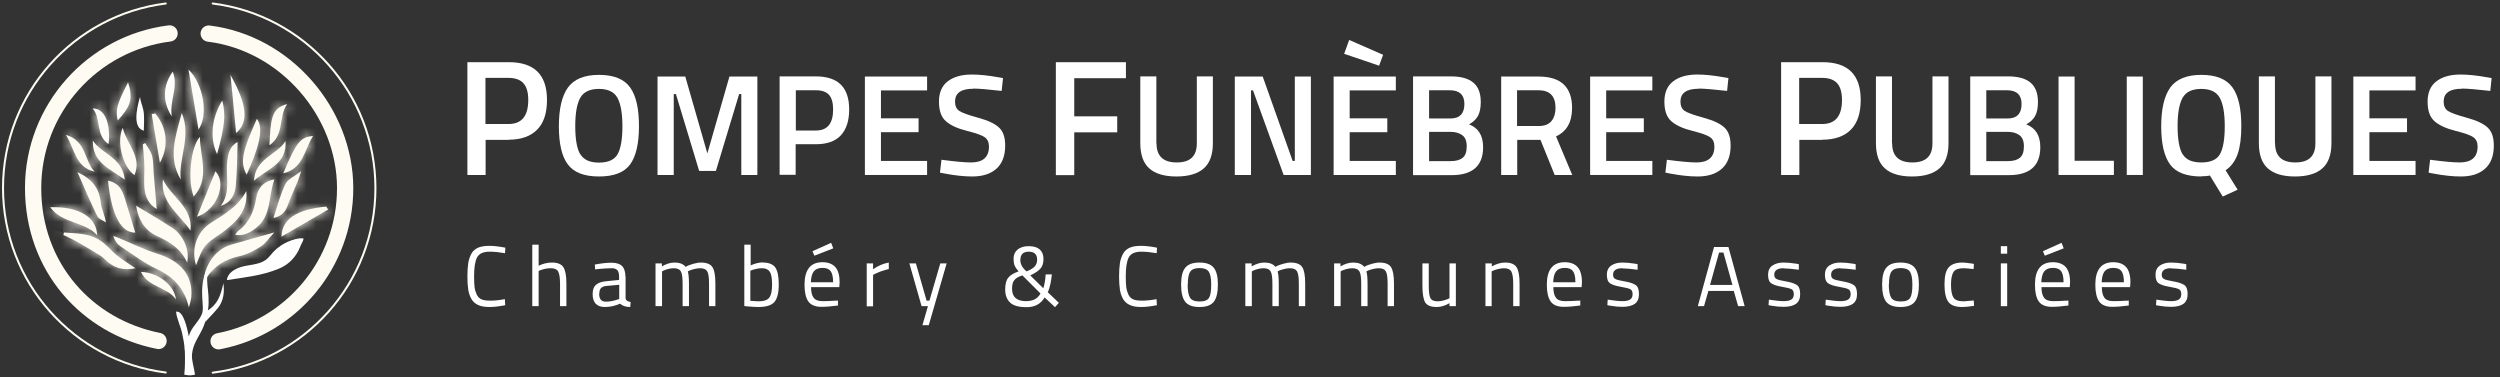 <svg width="265" height="40" viewBox="0 0 265 40" fill="none" xmlns="http://www.w3.org/2000/svg">
<rect x="0" y="0" width="265" height="40" fill="#333333" stroke="none"/>
<g clip-path="url(#clip0_310_869)">
<path d="M53.922 14.827H51.476V18.547H49.544V6.59H53.922C56.634 6.59 57.981 7.919 57.981 10.594C57.981 11.975 57.645 13.021 56.953 13.729C56.262 14.438 55.252 14.81 53.904 14.81L53.922 14.827ZM51.476 13.145H53.904C55.305 13.145 55.996 12.294 55.996 10.594C55.996 9.779 55.819 9.194 55.482 8.822C55.145 8.45 54.614 8.255 53.887 8.255H51.458V13.145H51.476Z" fill="white"/>
<path d="M66.791 17.431C66.171 18.282 65.072 18.707 63.494 18.707C61.917 18.707 60.818 18.282 60.18 17.414C59.542 16.563 59.24 15.199 59.24 13.375C59.24 11.55 59.559 10.168 60.197 9.283C60.836 8.397 61.935 7.936 63.494 7.936C65.054 7.936 66.153 8.379 66.791 9.265C67.43 10.151 67.731 11.515 67.731 13.375C67.731 15.235 67.412 16.581 66.791 17.431ZM61.509 16.333C61.864 16.935 62.52 17.236 63.494 17.236C64.469 17.236 65.125 16.935 65.462 16.351C65.799 15.766 65.976 14.774 65.976 13.393C65.976 12.011 65.799 11.001 65.444 10.363C65.09 9.726 64.434 9.424 63.477 9.424C62.52 9.424 61.864 9.743 61.509 10.363C61.155 11.001 60.977 11.993 60.977 13.375C60.977 14.757 61.155 15.748 61.491 16.333H61.509Z" fill="white"/>
<path d="M69.698 18.547V8.114H72.64L74.98 16.262L77.32 8.114H80.28V18.547H78.578V9.974H78.348L75.884 18.122H74.112L71.648 9.974H71.417V18.547H69.716H69.698Z" fill="white"/>
<path d="M86.485 15.288H84.34V18.53H82.639V8.096H86.467C88.843 8.096 90.013 9.265 90.013 11.603C90.013 12.808 89.711 13.711 89.126 14.349C88.541 14.987 87.637 15.288 86.467 15.288H86.485ZM84.358 13.835H86.485C87.708 13.835 88.311 13.091 88.311 11.603C88.311 10.895 88.169 10.381 87.868 10.044C87.566 9.726 87.106 9.566 86.485 9.566H84.358V13.835Z" fill="white"/>
<path d="M91.678 18.547V8.114H98.272V9.584H93.38V12.542H97.368V14.012H93.38V17.059H98.272V18.547H91.678Z" fill="white"/>
<path d="M103.164 9.407C101.87 9.407 101.232 9.867 101.232 10.771C101.232 11.231 101.391 11.568 101.693 11.763C101.994 11.958 102.668 12.206 103.714 12.489C104.759 12.773 105.486 13.127 105.912 13.534C106.337 13.942 106.55 14.562 106.55 15.43C106.55 16.528 106.231 17.343 105.61 17.892C104.99 18.441 104.139 18.707 103.058 18.707C102.189 18.707 101.232 18.601 100.186 18.406L99.637 18.299L99.796 16.935C101.161 17.113 102.225 17.219 102.934 17.219C104.192 17.219 104.83 16.652 104.83 15.536C104.83 15.093 104.688 14.774 104.405 14.562C104.121 14.349 103.483 14.119 102.49 13.871C101.498 13.623 100.753 13.286 100.257 12.843C99.761 12.4 99.53 11.71 99.53 10.771C99.53 9.832 99.832 9.106 100.452 8.627C101.072 8.149 101.923 7.901 103.005 7.901C103.784 7.901 104.706 7.99 105.787 8.184L106.319 8.273L106.177 9.637C104.759 9.478 103.749 9.389 103.164 9.389V9.407Z" fill="white"/>
<path d="M111.92 18.547V6.59H119.348V8.291H113.87V12.33H118.426V14.03H113.87V18.565H111.938L111.92 18.547Z" fill="white"/>
<path d="M122.591 15.199C122.591 16.546 123.301 17.219 124.736 17.219C126.172 17.219 126.863 16.546 126.863 15.199V8.096H128.565V15.164C128.565 16.386 128.246 17.29 127.59 17.857C126.952 18.423 125.977 18.707 124.701 18.707C123.425 18.707 122.467 18.423 121.829 17.857C121.191 17.29 120.872 16.404 120.872 15.164V8.096H122.574V15.199H122.591Z" fill="white"/>
<path d="M130.888 18.547V8.114H133.848L137.021 17.059H137.251V8.114H138.953V18.547H136.064L132.82 9.584H132.607V18.547H130.905H130.888Z" fill="white"/>
<path d="M141.364 18.547V8.114H147.958V9.584H143.065V12.542H147.054V14.012H143.065V17.059H147.958V18.547H141.364ZM143.012 4.234L146.611 5.811L146.185 6.962L142.48 5.704L143.012 4.234Z" fill="white"/>
<path d="M149.8 8.096H153.771C154.835 8.096 155.632 8.308 156.164 8.751C156.696 9.194 156.962 9.867 156.962 10.824C156.962 11.444 156.855 11.94 156.66 12.294C156.465 12.649 156.146 12.95 155.721 13.18C156.713 13.57 157.21 14.367 157.21 15.607C157.21 17.573 156.093 18.565 153.877 18.565H149.783V8.131L149.8 8.096ZM153.665 9.566H151.484V12.56H153.736C154.728 12.56 155.225 12.046 155.225 11.019C155.225 10.062 154.71 9.566 153.665 9.566ZM153.753 13.977H151.484V17.077H153.789C154.356 17.077 154.764 16.953 155.047 16.723C155.331 16.492 155.473 16.085 155.473 15.518C155.473 14.951 155.313 14.544 154.976 14.314C154.64 14.083 154.25 13.977 153.753 13.977Z" fill="white"/>
<path d="M160.826 14.827V18.547H159.125V8.114H163.095C165.453 8.114 166.64 9.23 166.64 11.444C166.64 12.932 166.073 13.942 164.939 14.455L166.658 18.547H164.797L163.29 14.827H160.826ZM164.885 11.444C164.885 10.186 164.283 9.566 163.077 9.566H160.808V13.357H163.113C163.715 13.357 164.176 13.18 164.46 12.826C164.744 12.471 164.885 12.011 164.885 11.426V11.444Z" fill="white"/>
<path d="M168.554 18.547V8.114H175.148V9.584H170.256V12.542H174.244V14.012H170.256V17.059H175.148V18.547H168.554Z" fill="white"/>
<path d="M180.059 9.407C178.765 9.407 178.127 9.867 178.127 10.771C178.127 11.231 178.287 11.568 178.588 11.763C178.889 11.958 179.563 12.206 180.609 12.489C181.654 12.773 182.381 13.127 182.807 13.534C183.232 13.942 183.445 14.562 183.445 15.43C183.445 16.528 183.126 17.343 182.505 17.892C181.885 18.441 181.034 18.707 179.953 18.707C179.084 18.707 178.127 18.601 177.081 18.406L176.532 18.299L176.691 16.935C178.056 17.113 179.12 17.219 179.829 17.219C181.087 17.219 181.725 16.652 181.725 15.536C181.725 15.093 181.583 14.774 181.3 14.562C181.016 14.349 180.378 14.119 179.385 13.871C178.393 13.623 177.648 13.286 177.152 12.843C176.656 12.4 176.425 11.71 176.425 10.771C176.425 9.832 176.727 9.106 177.347 8.627C177.967 8.149 178.818 7.901 179.9 7.901C180.679 7.901 181.601 7.99 182.682 8.184L183.214 8.273L183.072 9.637C181.654 9.478 180.644 9.389 180.059 9.389V9.407Z" fill="white"/>
<path d="M193.176 14.827H190.73V18.547H188.798V6.59H193.176C195.888 6.59 197.235 7.919 197.235 10.594C197.235 11.975 196.899 13.021 196.207 13.729C195.516 14.438 194.506 14.81 193.158 14.81L193.176 14.827ZM190.73 13.145H193.158C194.559 13.145 195.25 12.294 195.25 10.594C195.25 9.779 195.073 9.194 194.736 8.822C194.399 8.45 193.867 8.255 193.141 8.255H190.712V13.145H190.73Z" fill="white"/>
<path d="M200.568 15.199C200.568 16.546 201.277 17.219 202.713 17.219C204.149 17.219 204.84 16.546 204.84 15.199V8.096H206.542V15.164C206.542 16.386 206.223 17.29 205.567 17.857C204.929 18.423 203.954 18.707 202.677 18.707C201.401 18.707 200.444 18.423 199.806 17.857C199.168 17.29 198.849 16.404 198.849 15.164V8.096H200.55V15.199H200.568Z" fill="white"/>
<path d="M208.863 8.096H212.834C213.897 8.096 214.695 8.308 215.226 8.751C215.758 9.194 216.024 9.867 216.024 10.824C216.024 11.444 215.918 11.94 215.723 12.294C215.528 12.649 215.209 12.95 214.783 13.18C215.776 13.57 216.272 14.367 216.272 15.607C216.272 17.573 215.156 18.565 212.94 18.565H208.845V8.131L208.863 8.096ZM212.727 9.566H210.547V12.56H212.798C213.791 12.56 214.287 12.046 214.287 11.019C214.287 10.062 213.773 9.566 212.727 9.566ZM212.816 13.977H210.547V17.077H212.851C213.418 17.077 213.826 16.953 214.11 16.723C214.393 16.492 214.535 16.085 214.535 15.518C214.535 14.951 214.376 14.544 214.039 14.314C213.702 14.083 213.312 13.977 212.816 13.977Z" fill="white"/>
<path d="M224.055 18.547H218.205V8.114H219.907V17.042H224.072V18.547H224.055Z" fill="white"/>
<path d="M225.437 18.547V8.114H227.138V18.547H225.437Z" fill="white"/>
<path d="M233.342 18.707C231.764 18.707 230.648 18.282 230.027 17.431C229.407 16.581 229.088 15.235 229.088 13.393C229.088 11.55 229.407 10.186 230.045 9.283C230.683 8.397 231.782 7.936 233.342 7.936C234.902 7.936 236.001 8.379 236.639 9.265C237.277 10.151 237.579 11.515 237.579 13.375C237.579 14.597 237.454 15.571 237.189 16.333C236.923 17.077 236.497 17.662 235.912 18.051L237.189 20.106L235.611 20.833L234.246 18.601C234.051 18.654 233.75 18.689 233.307 18.689L233.342 18.707ZM231.357 16.333C231.711 16.935 232.367 17.219 233.342 17.219C234.317 17.219 234.973 16.935 235.31 16.351C235.646 15.766 235.824 14.774 235.824 13.393C235.824 12.011 235.646 10.983 235.292 10.363C234.937 9.726 234.282 9.424 233.324 9.424C232.367 9.424 231.711 9.743 231.357 10.363C231.002 11.001 230.825 11.993 230.825 13.375C230.825 14.757 231.002 15.748 231.339 16.333H231.357Z" fill="white"/>
<path d="M241.16 15.199C241.16 16.546 241.869 17.219 243.305 17.219C244.74 17.219 245.432 16.546 245.432 15.199V8.096H247.133V15.164C247.133 16.386 246.814 17.29 246.158 17.857C245.52 18.423 244.545 18.707 243.269 18.707C241.993 18.707 241.036 18.423 240.398 17.857C239.759 17.29 239.44 16.404 239.44 15.164V8.096H241.142V15.199H241.16Z" fill="white"/>
<path d="M249.455 18.547V8.114H256.049V9.584H251.157V12.542H255.145V14.012H251.157V17.059H256.049V18.547H249.455Z" fill="white"/>
<path d="M260.959 9.407C259.665 9.407 259.027 9.867 259.027 10.771C259.027 11.231 259.186 11.568 259.488 11.763C259.789 11.958 260.463 12.206 261.508 12.489C262.554 12.773 263.281 13.127 263.706 13.534C264.132 13.942 264.345 14.562 264.345 15.43C264.345 16.528 264.026 17.343 263.405 17.892C262.785 18.441 261.934 18.707 260.853 18.707C259.984 18.707 259.027 18.601 257.981 18.406L257.432 18.299L257.591 16.935C258.956 17.113 260.02 17.219 260.729 17.219C261.987 17.219 262.625 16.652 262.625 15.536C262.625 15.093 262.483 14.774 262.2 14.562C261.916 14.349 261.278 14.119 260.285 13.871C259.293 13.623 258.548 13.286 258.052 12.843C257.556 12.4 257.325 11.71 257.325 10.771C257.325 9.832 257.627 9.106 258.247 8.627C258.867 8.149 259.718 7.901 260.799 7.901C261.579 7.901 262.501 7.99 263.582 8.184L264.114 8.273L263.972 9.637C262.554 9.478 261.544 9.389 260.959 9.389V9.407Z" fill="white"/>
<path d="M17.974 3.543C9.821 4.571 3.51 11.515 3.51 19.929C3.51 28.343 9.218 34.632 16.805 36.138" stroke="#FDFBF2" stroke-width="1.724" stroke-linecap="round" stroke-linejoin="round"/>
<path d="M23.168 36.173C23.168 36.173 23.239 36.173 23.256 36.156C30.861 34.668 36.586 27.971 36.586 19.947C36.586 11.922 30.276 4.571 22.122 3.561" stroke="#FDFBF2" stroke-width="1.724" stroke-linecap="round" stroke-linejoin="round"/>
<path d="M17.567 0.372C7.836 1.595 0.32 9.885 0.32 19.929C0.32 29.973 7.853 38.264 17.567 39.486" stroke="#FDFBF2" stroke-width="0.215" stroke-linecap="round" stroke-linejoin="round"/>
<path d="M22.548 39.504C32.28 38.281 39.795 29.991 39.795 19.947C39.795 9.903 32.28 1.595 22.548 0.372" stroke="#FDFBF2" stroke-width="0.215" stroke-linecap="round" stroke-linejoin="round"/>
<mask id="path-28-inside-1_310_869" fill="white">
<path d="M20.03 32.63C19.569 30.629 18.47 29.389 16.662 28.538C15.28 27.901 14.039 26.944 12.745 26.094C12.408 25.863 12.16 25.491 12.001 25.013C12.16 25.066 12.337 25.119 12.497 25.19C13.879 25.757 15.244 26.448 16.662 26.891C19.179 27.67 20.473 29.212 20.278 31.497C20.243 31.869 20.101 32.241 20.012 32.63H20.03Z"/>
</mask>
<path d="M20.03 32.63C19.569 30.629 18.47 29.389 16.662 28.538C15.28 27.901 14.039 26.944 12.745 26.094C12.408 25.863 12.16 25.491 12.001 25.013C12.16 25.066 12.337 25.119 12.497 25.19C13.879 25.757 15.244 26.448 16.662 26.891C19.179 27.67 20.473 29.212 20.278 31.497C20.243 31.869 20.101 32.241 20.012 32.63H20.03Z" fill="#FDFBF2"/>
<path d="M20.03 32.63V34.785H22.737L22.13 32.147L20.03 32.63ZM16.662 28.538L17.579 26.589L17.572 26.585L17.565 26.582L16.662 28.538ZM12.745 26.094L11.529 27.872L11.545 27.883L11.562 27.894L12.745 26.094ZM12.001 25.013L12.681 22.969L8.593 21.607L9.957 25.695L12.001 25.013ZM12.497 25.19L11.622 27.159L11.651 27.172L11.68 27.184L12.497 25.19ZM16.662 26.891L16.02 28.948L16.025 28.949L16.662 26.891ZM20.278 31.497L22.423 31.701L22.424 31.691L22.425 31.68L20.278 31.497ZM20.012 32.63L17.912 32.153L17.313 34.785H20.012V32.63ZM22.13 32.147C21.508 29.444 19.931 27.695 17.579 26.589L15.745 30.488C17.01 31.083 17.631 31.813 17.931 33.114L22.13 32.147ZM17.565 26.582C16.377 26.034 15.409 25.267 13.928 24.293L11.562 27.894C12.669 28.622 14.182 29.767 15.76 30.495L17.565 26.582ZM13.961 24.315C14.039 24.369 14.076 24.418 14.085 24.431C14.092 24.441 14.072 24.415 14.044 24.331L9.957 25.695C10.217 26.475 10.694 27.302 11.529 27.872L13.961 24.315ZM11.32 27.057C11.368 27.073 11.419 27.09 11.454 27.101C11.494 27.114 11.524 27.124 11.552 27.134C11.608 27.153 11.626 27.161 11.622 27.159L13.371 23.221C13.087 23.095 12.751 22.992 12.681 22.969L11.32 27.057ZM11.68 27.184C12.835 27.657 14.495 28.471 16.02 28.948L17.305 24.834C15.993 24.425 14.924 23.857 13.314 23.197L11.68 27.184ZM16.025 28.949C17.02 29.257 17.543 29.647 17.804 29.974C18.031 30.258 18.188 30.649 18.132 31.314L22.425 31.68C22.563 30.059 22.171 28.537 21.171 27.285C20.204 26.075 18.822 25.304 17.3 24.833L16.025 28.949ZM18.134 31.292C18.134 31.29 18.13 31.332 18.086 31.494C18.059 31.592 18.047 31.634 18.009 31.769C17.98 31.876 17.944 32.009 17.912 32.153L22.113 33.108C22.145 32.969 22.172 32.891 22.245 32.62C22.303 32.405 22.387 32.075 22.423 31.701L18.134 31.292ZM20.012 34.785H20.03V30.476H20.012V34.785Z" fill="#FDFBF2" mask="url(#path-28-inside-1_310_869)"/>
<mask id="path-30-inside-2_310_869" fill="white">
<path d="M20.775 28.096C20.261 26.43 20.81 24.606 22.37 23.614C23.824 22.693 25.277 21.86 26.11 20.248C26.235 21.453 25.845 22.445 25.1 23.295C24.639 23.809 24.09 24.269 23.523 24.677C21.608 25.988 21.608 25.97 20.793 28.096H20.775Z"/>
</mask>
<path d="M20.775 28.096C20.261 26.43 20.81 24.606 22.37 23.614C23.824 22.693 25.277 21.86 26.11 20.248C26.235 21.453 25.845 22.445 25.1 23.295C24.639 23.809 24.09 24.269 23.523 24.677C21.608 25.988 21.608 25.97 20.793 28.096H20.775Z" fill="#FDFBF2"/>
<path d="M20.775 28.096L18.716 28.731L19.185 30.25H20.775V28.096ZM22.37 23.614L21.217 21.794L21.214 21.796L22.37 23.614ZM26.11 20.248L28.254 20.027L27.513 12.841L24.197 19.259L26.11 20.248ZM25.1 23.295L26.704 24.734L26.712 24.724L26.721 24.714L25.1 23.295ZM23.523 24.677L24.74 26.454L24.76 26.441L24.779 26.427L23.523 24.677ZM20.793 28.096V30.25H22.274L22.804 28.867L20.793 28.096ZM22.834 27.46C22.579 26.636 22.86 25.856 23.526 25.432L21.214 21.796C18.761 23.356 17.943 26.224 18.716 28.731L22.834 27.46ZM23.524 25.434C24.822 24.611 26.869 23.474 28.024 21.237L24.197 19.259C23.686 20.247 22.826 20.774 21.217 21.794L23.524 25.434ZM23.967 20.469C24.022 21.001 23.883 21.414 23.479 21.876L26.721 24.714C27.806 23.475 28.447 21.904 28.254 20.027L23.967 20.469ZM23.496 21.856C23.171 22.219 22.751 22.578 22.266 22.927L24.779 26.427C25.429 25.96 26.108 25.398 26.704 24.734L23.496 21.856ZM22.305 22.899C21.47 23.471 20.655 23.997 20.065 24.732C19.465 25.48 19.141 26.386 18.781 27.324L22.804 28.867C23.26 27.68 23.344 27.531 23.426 27.429C23.518 27.314 23.661 27.193 24.74 26.454L22.305 22.899ZM20.793 25.941H20.775V30.25H20.793V25.941Z" fill="#FDFBF2" mask="url(#path-30-inside-2_310_869)"/>
<mask id="path-32-inside-3_310_869" fill="white">
<path d="M6.772 24.641C7.552 24.712 8.332 24.712 9.094 24.872C9.643 24.995 10.228 25.208 10.725 25.562C11.31 25.97 11.824 26.608 12.391 27.068C12.958 27.529 13.579 27.883 14.358 28.432C13.331 28.645 12.533 28.521 11.788 28.042C11.398 27.794 11.062 27.387 10.672 27.121C9.856 26.608 9.041 26.129 8.208 25.651C7.711 25.367 7.215 25.155 6.719 24.907C6.736 24.818 6.772 24.73 6.79 24.641H6.772Z"/>
</mask>
<path d="M6.772 24.641C7.552 24.712 8.332 24.712 9.094 24.872C9.643 24.995 10.228 25.208 10.725 25.562C11.31 25.97 11.824 26.608 12.391 27.068C12.958 27.529 13.579 27.883 14.358 28.432C13.331 28.645 12.533 28.521 11.788 28.042C11.398 27.794 11.062 27.387 10.672 27.121C9.856 26.608 9.041 26.129 8.208 25.651C7.711 25.367 7.215 25.155 6.719 24.907C6.736 24.818 6.772 24.73 6.79 24.641H6.772Z" fill="#FDFBF2"/>
<path d="M6.772 24.641V22.487L6.577 26.787L6.772 24.641ZM9.094 24.872L9.568 22.77L9.552 22.766L9.535 22.763L9.094 24.872ZM10.725 25.562L9.473 27.316L9.483 27.323L9.493 27.33L10.725 25.562ZM14.358 28.432L14.795 30.542L19.667 29.535L15.599 26.671L14.358 28.432ZM11.788 28.042L12.953 26.23L12.944 26.224L11.788 28.042ZM10.672 27.121L11.885 25.341L11.853 25.319L11.82 25.298L10.672 27.121ZM8.208 25.651L9.28 23.782L9.276 23.78L8.208 25.651ZM6.719 24.907L4.606 24.484L4.283 26.098L5.756 26.834L6.719 24.907ZM6.79 24.641L8.902 25.064L9.418 22.487H6.79V24.641ZM6.577 26.787C7.624 26.882 8.047 26.854 8.653 26.98L9.535 22.763C8.617 22.571 7.48 22.542 6.967 22.496L6.577 26.787ZM8.62 26.973C8.994 27.058 9.284 27.181 9.473 27.316L11.976 23.809C11.173 23.235 10.293 22.933 9.568 22.77L8.62 26.973ZM9.493 27.33C9.62 27.418 9.779 27.561 10.054 27.832C10.284 28.058 10.648 28.428 11.033 28.741L13.749 25.396C13.566 25.247 13.39 25.068 13.075 24.759C12.805 24.494 12.415 24.114 11.956 23.794L9.493 27.33ZM11.033 28.741C11.401 29.039 11.77 29.29 12.103 29.512C12.454 29.744 12.76 29.942 13.118 30.194L15.599 26.671C15.177 26.373 14.783 26.119 14.487 25.922C14.174 25.714 13.948 25.557 13.749 25.396L11.033 28.741ZM13.922 26.322C13.344 26.442 13.142 26.352 12.953 26.23L10.624 29.855C11.923 30.69 13.316 30.848 14.795 30.542L13.922 26.322ZM12.944 26.224C12.951 26.228 12.934 26.218 12.885 26.177C12.834 26.135 12.776 26.082 12.684 25.998C12.536 25.863 12.233 25.578 11.885 25.341L9.458 28.902C9.5 28.93 9.561 28.982 9.776 29.179C9.939 29.328 10.254 29.62 10.632 29.86L12.944 26.224ZM11.82 25.298C10.968 24.762 10.123 24.267 9.28 23.782L7.135 27.519C7.958 27.992 8.744 28.453 9.523 28.944L11.82 25.298ZM9.276 23.78C8.72 23.462 8.023 23.15 7.682 22.98L5.756 26.834C6.407 27.16 6.703 27.273 7.139 27.522L9.276 23.78ZM8.831 25.33C8.823 25.373 8.814 25.404 8.812 25.412C8.81 25.418 8.81 25.42 8.818 25.393C8.823 25.375 8.837 25.329 8.851 25.279C8.865 25.227 8.885 25.152 8.902 25.064L4.677 24.218C4.686 24.175 4.694 24.144 4.696 24.136C4.698 24.13 4.699 24.128 4.691 24.155C4.685 24.173 4.671 24.219 4.658 24.269C4.643 24.322 4.624 24.396 4.606 24.484L8.831 25.33ZM6.79 22.487H6.772V26.796H6.79V22.487Z" fill="#FDFBF2" mask="url(#path-32-inside-3_310_869)"/>
<mask id="path-34-inside-4_310_869" fill="white">
<path d="M29.071 24.641C28.522 25.226 28.167 25.793 27.653 26.129C26.962 26.572 26.182 26.98 25.366 27.157C23.86 27.476 22.708 28.202 21.875 29.477C21.786 29.619 21.768 29.956 21.609 30.168C21.485 28.414 22.725 26.448 24.462 25.952C25.881 25.527 27.316 25.137 29.053 24.641H29.071Z"/>
</mask>
<path d="M29.071 24.641C28.522 25.226 28.167 25.793 27.653 26.129C26.962 26.572 26.182 26.98 25.366 27.157C23.86 27.476 22.708 28.202 21.875 29.477C21.786 29.619 21.768 29.956 21.609 30.168C21.485 28.414 22.725 26.448 24.462 25.952C25.881 25.527 27.316 25.137 29.053 24.641H29.071Z" fill="#FDFBF2"/>
<path d="M29.071 24.641L30.641 26.117L34.053 22.487H29.071V24.641ZM27.653 26.129L28.815 27.943L28.824 27.938L28.833 27.932L27.653 26.129ZM25.366 27.157L25.813 29.265L25.824 29.262L25.366 27.157ZM21.875 29.477L20.071 28.299L20.059 28.317L20.048 28.335L21.875 29.477ZM21.609 30.168L19.459 30.32L19.867 36.078L23.332 31.461L21.609 30.168ZM24.462 25.952L25.054 28.024L25.068 28.02L25.081 28.016L24.462 25.952ZM29.053 24.641V22.487H28.752L28.462 22.57L29.053 24.641ZM27.501 23.166C27.325 23.353 27.172 23.532 27.043 23.684C26.898 23.856 26.82 23.952 26.718 24.071C26.526 24.293 26.469 24.329 26.473 24.327L28.833 27.932C29.352 27.592 29.729 27.177 29.98 26.886C30.29 26.526 30.402 26.371 30.641 26.117L27.501 23.166ZM26.491 24.315C25.889 24.701 25.36 24.953 24.909 25.051L25.824 29.262C27.004 29.006 28.035 28.443 28.815 27.943L26.491 24.315ZM24.92 25.049C22.917 25.473 21.248 26.496 20.071 28.299L23.678 30.655C24.167 29.907 24.802 29.478 25.813 29.265L24.92 25.049ZM20.048 28.335C19.948 28.495 19.883 28.64 19.844 28.738C19.803 28.84 19.775 28.929 19.756 28.99C19.738 29.052 19.722 29.108 19.713 29.142C19.701 29.188 19.698 29.2 19.691 29.223C19.68 29.263 19.686 29.238 19.705 29.19C19.724 29.141 19.777 29.02 19.886 28.875L23.332 31.461C23.52 31.21 23.635 30.967 23.705 30.791C23.776 30.616 23.82 30.458 23.845 30.369C23.856 30.329 23.87 30.277 23.874 30.262C23.881 30.235 23.882 30.233 23.88 30.24C23.878 30.247 23.866 30.285 23.844 30.34C23.823 30.392 23.779 30.495 23.701 30.62L20.048 28.335ZM23.758 30.016C23.734 29.679 23.845 29.214 24.134 28.778C24.421 28.344 24.773 28.104 25.054 28.024L23.871 23.88C22.415 24.296 21.278 25.287 20.541 26.399C19.806 27.509 19.359 28.903 19.459 30.32L23.758 30.016ZM25.081 28.016C26.483 27.596 27.87 27.22 29.645 26.713L28.462 22.57C26.762 23.055 25.278 23.458 23.844 23.888L25.081 28.016ZM29.053 26.796H29.071V22.487H29.053V26.796Z" fill="#FDFBF2" mask="url(#path-34-inside-4_310_869)"/>
<mask id="path-36-inside-5_310_869" fill="white">
<path d="M19.836 27.83C19.145 26.324 17.975 25.633 16.628 25.013C15.263 24.393 14.625 23.153 14.43 21.807C15.724 22.586 17.018 23.348 18.276 24.163C19.428 24.907 20.137 26.519 19.836 27.83Z"/>
</mask>
<path d="M19.836 27.83C19.145 26.324 17.975 25.633 16.628 25.013C15.263 24.393 14.625 23.153 14.43 21.807C15.724 22.586 17.018 23.348 18.276 24.163C19.428 24.907 20.137 26.519 19.836 27.83Z" fill="#FDFBF2"/>
<path d="M19.836 27.83L17.878 28.729L20.518 34.479L21.936 28.312L19.836 27.83ZM16.628 25.013L17.528 23.056L17.519 23.052L16.628 25.013ZM14.43 21.807L15.541 19.961L11.646 17.615L12.297 22.116L14.43 21.807ZM18.276 24.163L17.105 25.971L17.107 25.973L18.276 24.163ZM21.794 26.931C20.768 24.697 18.991 23.729 17.528 23.056L15.727 26.97C16.959 27.537 17.521 27.952 17.878 28.729L21.794 26.931ZM17.519 23.052C17.034 22.831 16.69 22.382 16.562 21.498L12.297 22.116C12.559 23.924 13.492 25.955 15.737 26.975L17.519 23.052ZM13.318 23.652C14.638 24.447 15.885 25.181 17.105 25.971L19.447 22.354C18.15 21.515 16.81 20.725 15.541 19.961L13.318 23.652ZM17.107 25.973C17.273 26.08 17.482 26.308 17.622 26.634C17.763 26.963 17.765 27.224 17.736 27.347L21.936 28.312C22.209 27.125 22.006 25.924 21.581 24.933C21.154 23.939 20.431 22.99 19.445 22.353L17.107 25.973Z" fill="#FDFBF2" mask="url(#path-36-inside-5_310_869)"/>
<mask id="path-38-inside-6_310_869" fill="white">
<path d="M24.923 24.889C25.047 24.73 25.118 24.588 25.225 24.5C26.412 23.631 26.926 22.409 27.157 20.992C27.316 20.035 27.795 19.274 29.089 19.008C28.415 20.868 28.805 22.852 27.139 24.163C26.395 24.747 25.756 25.031 24.923 24.889Z"/>
</mask>
<path d="M24.923 24.889C25.047 24.73 25.118 24.588 25.225 24.5C26.412 23.631 26.926 22.409 27.157 20.992C27.316 20.035 27.795 19.274 29.089 19.008C28.415 20.868 28.805 22.852 27.139 24.163C26.395 24.747 25.756 25.031 24.923 24.889Z" fill="#FDFBF2"/>
<path d="M24.923 24.889L23.223 23.566L21.01 26.409L24.562 27.013L24.923 24.889ZM25.225 24.5L23.953 22.76L23.898 22.8L23.846 22.844L25.225 24.5ZM27.157 20.992L25.032 20.638L25.03 20.646L27.157 20.992ZM29.089 19.008L31.115 19.742L32.425 16.123L28.655 16.898L29.089 19.008ZM27.139 24.163L28.47 25.857L28.471 25.856L27.139 24.163ZM26.624 26.212C26.688 26.13 26.74 26.056 26.777 26.002C26.795 25.977 26.812 25.952 26.823 25.936C26.835 25.918 26.841 25.91 26.845 25.904C26.849 25.898 26.847 25.901 26.841 25.909C26.835 25.917 26.823 25.933 26.805 25.955C26.77 25.997 26.703 26.072 26.603 26.155L23.846 22.844C23.558 23.084 23.376 23.346 23.316 23.432C23.297 23.459 23.279 23.485 23.267 23.502C23.254 23.522 23.246 23.533 23.238 23.545C23.224 23.565 23.221 23.569 23.223 23.566L26.624 26.212ZM26.496 26.239C28.308 24.915 29.002 23.07 29.283 21.338L25.03 20.646C24.851 21.748 24.517 22.348 23.953 22.76L26.496 26.239ZM29.282 21.346C29.321 21.11 29.367 21.105 29.316 21.162C29.293 21.19 29.275 21.198 29.287 21.192C29.303 21.183 29.371 21.149 29.522 21.118L28.655 16.898C27.647 17.105 26.75 17.555 26.078 18.32C25.425 19.063 25.152 19.917 25.032 20.638L29.282 21.346ZM27.063 18.274C26.833 18.91 26.706 19.523 26.614 20.032C26.51 20.608 26.469 20.932 26.381 21.331C26.236 21.997 26.079 22.256 25.807 22.47L28.471 25.856C29.866 24.759 30.346 23.371 30.591 22.251C30.699 21.759 30.79 21.156 30.855 20.795C30.932 20.368 31.008 20.035 31.115 19.742L27.063 18.274ZM25.808 22.468C25.524 22.692 25.39 22.752 25.346 22.767C25.331 22.773 25.331 22.771 25.337 22.771C25.342 22.77 25.328 22.773 25.285 22.765L24.562 27.013C26.248 27.3 27.496 26.622 28.47 25.857L25.808 22.468Z" fill="#FDFBF2" mask="url(#path-38-inside-6_310_869)"/>
<mask id="path-40-inside-7_310_869" fill="white">
<path d="M11.452 19.15C12.551 19.362 12.941 20.106 13.207 20.957C13.597 22.197 13.969 23.454 14.341 24.659C12.87 24.694 11.824 22.87 11.452 19.15Z"/>
</mask>
<path d="M11.452 19.15C12.551 19.362 12.941 20.106 13.207 20.957C13.597 22.197 13.969 23.454 14.341 24.659C12.87 24.694 11.824 22.87 11.452 19.15Z" fill="#FDFBF2"/>
<path d="M11.452 19.15L11.861 17.034L9.02 16.485L9.308 19.364L11.452 19.15ZM13.207 20.957L11.15 21.6L11.151 21.603L13.207 20.957ZM14.341 24.659L14.393 26.813L17.24 26.744L16.399 24.023L14.341 24.659ZM11.043 21.265C11.107 21.277 11.107 21.287 11.073 21.267C11.038 21.247 11.008 21.219 10.992 21.201C10.981 21.187 10.995 21.2 11.027 21.267C11.06 21.336 11.1 21.44 11.15 21.6L15.263 20.314C15.104 19.806 14.838 19.078 14.29 18.427C13.691 17.715 12.874 17.23 11.861 17.034L11.043 21.265ZM11.151 21.603C11.543 22.849 11.896 24.044 12.283 25.295L16.399 24.023C16.041 22.864 15.65 21.544 15.262 20.31L11.151 21.603ZM14.289 22.505C14.669 22.496 14.659 22.808 14.383 22.294C14.086 21.742 13.77 20.682 13.595 18.935L9.308 19.364C9.505 21.338 9.898 23.05 10.586 24.331C11.293 25.65 12.542 26.857 14.393 26.813L14.289 22.505Z" fill="#FDFBF2" mask="url(#path-40-inside-7_310_869)"/>
<mask id="path-42-inside-8_310_869" fill="white">
<path d="M16.61 22.143C15.759 21.701 15.369 20.833 15.298 19.787C15.245 19.026 15.334 18.246 15.298 17.485C15.28 16.758 15.192 16.032 15.139 15.306C15.227 15.252 15.298 15.217 15.387 15.164C15.635 15.607 15.989 16.014 16.114 16.492C16.273 17.095 16.238 17.75 16.291 18.37C16.397 19.593 16.504 20.833 16.61 22.126V22.143Z"/>
</mask>
<path d="M16.61 22.143C15.759 21.701 15.369 20.833 15.298 19.787C15.245 19.026 15.334 18.246 15.298 17.485C15.28 16.758 15.192 16.032 15.139 15.306C15.227 15.252 15.298 15.217 15.387 15.164C15.635 15.607 15.989 16.014 16.114 16.492C16.273 17.095 16.238 17.75 16.291 18.37C16.397 19.593 16.504 20.833 16.61 22.126V22.143Z" fill="#FDFBF2"/>
<path d="M16.61 22.143L15.615 24.055L18.764 25.694V22.143H16.61ZM15.298 19.787L17.448 19.642L17.447 19.637L15.298 19.787ZM15.298 17.485L13.144 17.537L13.145 17.561L13.146 17.585L15.298 17.485ZM15.139 15.306L14.031 13.458L12.893 14.14L12.99 15.463L15.139 15.306ZM15.387 15.164L17.266 14.111L16.182 12.175L14.279 13.316L15.387 15.164ZM16.114 16.492L14.028 17.034L14.031 17.044L16.114 16.492ZM16.291 18.37L14.144 18.554L14.145 18.557L16.291 18.37ZM16.61 22.126H18.764V22.037L18.757 21.949L16.61 22.126ZM17.605 20.232C17.597 20.228 17.593 20.226 17.593 20.225C17.592 20.225 17.592 20.225 17.592 20.225C17.592 20.225 17.59 20.223 17.586 20.217C17.582 20.212 17.575 20.202 17.567 20.186C17.53 20.116 17.469 19.95 17.448 19.642L13.149 19.933C13.248 21.395 13.848 23.134 15.615 24.055L17.605 20.232ZM17.447 19.637C17.429 19.376 17.434 19.09 17.445 18.698C17.455 18.34 17.473 17.864 17.45 17.384L13.146 17.585C13.159 17.867 13.15 18.162 13.138 18.574C13.127 18.953 13.114 19.437 13.149 19.938L17.447 19.637ZM17.452 17.432C17.433 16.644 17.33 15.727 17.287 15.148L12.99 15.463C13.054 16.337 13.128 16.872 13.144 17.537L17.452 17.432ZM16.247 17.153C16.256 17.148 16.266 17.142 16.309 17.118C16.346 17.098 16.416 17.059 16.495 17.012L14.279 13.316C14.269 13.322 14.259 13.328 14.217 13.351C14.179 13.372 14.11 13.41 14.031 13.458L16.247 17.153ZM13.507 16.217C13.605 16.391 13.704 16.547 13.78 16.664C13.869 16.8 13.915 16.868 13.968 16.954C14.07 17.118 14.05 17.116 14.028 17.034L18.199 15.951C18.053 15.39 17.794 14.946 17.625 14.676C17.387 14.293 17.369 14.293 17.266 14.111L13.507 16.217ZM14.031 17.044C14.054 17.133 14.076 17.274 14.091 17.545C14.101 17.721 14.116 18.221 14.144 18.554L18.437 18.186C18.413 17.9 18.419 17.762 18.393 17.304C18.373 16.942 18.332 16.455 18.196 15.941L14.031 17.044ZM14.145 18.557C14.251 19.778 14.357 21.014 14.463 22.302L18.757 21.949C18.65 20.651 18.544 19.407 18.437 18.183L14.145 18.557ZM14.455 22.126V22.143H18.764V22.126H14.455Z" fill="#FDFBF2" mask="url(#path-42-inside-8_310_869)"/>
<mask id="path-44-inside-9_310_869" fill="white">
<path d="M21.183 14.508C21.236 16.741 22.265 18.937 20.527 20.833C19.872 19.097 20.191 15.624 21.183 14.508Z"/>
</mask>
<path d="M21.183 14.508C21.236 16.741 22.265 18.937 20.527 20.833C19.872 19.097 20.191 15.624 21.183 14.508Z" fill="#FDFBF2"/>
<path d="M21.183 14.508L23.337 14.457L23.207 8.992L19.573 13.077L21.183 14.508ZM20.527 20.833L18.512 21.594L19.75 24.87L22.116 22.288L20.527 20.833ZM19.029 14.56C19.046 15.258 19.138 15.928 19.214 16.47C19.295 17.052 19.357 17.483 19.374 17.891C19.406 18.61 19.292 18.991 18.939 19.377L22.116 22.288C23.5 20.778 23.741 19.114 23.679 17.703C23.651 17.046 23.553 16.39 23.481 15.874C23.404 15.316 23.347 14.875 23.337 14.457L19.029 14.56ZM22.543 20.071C22.38 19.64 22.275 18.713 22.381 17.651C22.431 17.153 22.519 16.708 22.626 16.366C22.745 15.986 22.837 15.891 22.793 15.94L19.573 13.077C19.033 13.684 18.713 14.442 18.514 15.081C18.302 15.758 18.166 16.498 18.093 17.225C17.955 18.612 18.019 20.289 18.512 21.594L22.543 20.071Z" fill="#FDFBF2" mask="url(#path-44-inside-9_310_869)"/>
<mask id="path-46-inside-10_310_869" fill="white">
<path d="M17.266 19.008C18.134 20.886 20.492 21.984 20.191 24.446C19.038 22.728 16.982 21.488 17.266 19.008Z"/>
</mask>
<path d="M17.266 19.008C18.134 20.886 20.492 21.984 20.191 24.446C19.038 22.728 16.982 21.488 17.266 19.008Z" fill="#FDFBF2"/>
<path d="M17.266 19.008L19.221 18.104L15.998 11.134L15.125 18.763L17.266 19.008ZM20.191 24.446L18.401 25.646L21.626 30.455L22.329 24.708L20.191 24.446ZM15.31 19.913C15.645 20.635 16.095 21.226 16.478 21.684C16.669 21.914 16.868 22.138 17.034 22.327C17.209 22.526 17.357 22.696 17.491 22.862C18.011 23.505 18.098 23.812 18.052 24.185L22.329 24.708C22.585 22.618 21.643 21.145 20.843 20.154C20.647 19.911 20.446 19.682 20.27 19.482C20.086 19.273 19.933 19.099 19.786 18.923C19.491 18.57 19.321 18.319 19.221 18.104L15.31 19.913ZM21.98 23.247C21.604 22.685 21.172 22.19 20.822 21.794C20.443 21.365 20.161 21.053 19.917 20.725C19.48 20.138 19.349 19.75 19.406 19.253L15.125 18.763C14.899 20.746 15.655 22.218 16.463 23.301C16.841 23.808 17.271 24.283 17.593 24.647C17.944 25.044 18.201 25.348 18.401 25.646L21.98 23.247Z" fill="#FDFBF2" mask="url(#path-46-inside-10_310_869)"/>
<mask id="path-48-inside-11_310_869" fill="white">
<path d="M19.268 11.975C20.314 14.508 18.896 16.758 19.162 19.026C17.797 16.776 18.576 14.508 19.268 11.975Z"/>
</mask>
<path d="M19.268 11.975C20.314 14.508 18.896 16.758 19.162 19.026C17.797 16.776 18.576 14.508 19.268 11.975Z" fill="#FDFBF2"/>
<path d="M19.268 11.975L21.259 11.153L18.851 5.32L17.189 11.408L19.268 11.975ZM19.162 19.026L17.32 20.143L21.301 18.775L19.162 19.026ZM17.276 12.797C17.565 13.496 17.553 14.2 17.381 15.252C17.234 16.147 16.842 17.748 17.022 19.277L21.301 18.775C21.215 18.036 21.399 17.378 21.633 15.949C21.842 14.676 22.017 12.988 21.259 11.153L17.276 12.797ZM21.003 17.908C20.219 16.614 20.567 15.398 21.346 12.543L17.189 11.408C16.586 13.62 15.375 16.938 17.32 20.143L21.003 17.908Z" fill="#FDFBF2" mask="url(#path-48-inside-11_310_869)"/>
<mask id="path-50-inside-12_310_869" fill="white">
<path d="M5.318 21.966C8.296 21.86 10.264 23.012 10.299 24.942C8.988 23.454 6.648 23.756 5.318 21.966Z"/>
</mask>
<path d="M5.318 21.966C8.296 21.86 10.264 23.012 10.299 24.942C8.988 23.454 6.648 23.756 5.318 21.966Z" fill="#FDFBF2"/>
<path d="M5.318 21.966L5.242 19.813L1.143 19.959L3.589 23.251L5.318 21.966ZM10.299 24.942L8.683 26.367L12.561 30.766L12.453 24.903L10.299 24.942ZM5.395 24.119C6.63 24.075 7.414 24.306 7.812 24.543C8.131 24.732 8.143 24.864 8.145 24.982L12.453 24.903C12.42 23.09 11.43 21.68 10.013 20.838C8.673 20.043 6.985 19.751 5.242 19.813L5.395 24.119ZM11.915 23.518C10.822 22.277 9.304 21.817 8.555 21.544C7.641 21.21 7.294 21.012 7.048 20.681L3.589 23.251C4.673 24.709 6.159 25.256 7.076 25.591C8.157 25.986 8.465 26.119 8.683 26.367L11.915 23.518Z" fill="#FDFBF2" mask="url(#path-50-inside-12_310_869)"/>
<mask id="path-52-inside-13_310_869" fill="white">
<path d="M25.189 15.058C25.136 16.634 25.136 18.158 24.994 19.663C24.906 20.602 24.516 21.47 23.399 21.825C24.516 20.337 23.895 18.671 24.09 17.095C24.179 16.298 24.356 15.465 25.189 15.058Z"/>
</mask>
<path d="M25.189 15.058C25.136 16.634 25.136 18.158 24.994 19.663C24.906 20.602 24.516 21.47 23.399 21.825C24.516 20.337 23.895 18.671 24.09 17.095C24.179 16.298 24.356 15.465 25.189 15.058Z" fill="#FDFBF2"/>
<path d="M25.189 15.058L27.343 15.13L27.463 11.547L24.243 13.122L25.189 15.058ZM24.994 19.663L27.139 19.866L27.139 19.865L24.994 19.663ZM23.399 21.825L21.676 20.531L17.637 25.913L24.05 23.878L23.399 21.825ZM24.09 17.095L26.228 17.359L26.23 17.346L26.232 17.333L24.09 17.095ZM23.036 14.985C22.98 16.659 22.983 18.042 22.849 19.461L27.139 19.865C27.289 18.274 27.293 16.609 27.343 15.13L23.036 14.985ZM22.849 19.461C22.825 19.717 22.773 19.793 22.78 19.782C22.787 19.771 22.801 19.756 22.816 19.744C22.83 19.734 22.816 19.749 22.747 19.771L24.05 23.878C25.062 23.557 25.853 22.954 26.384 22.144C26.887 21.376 27.075 20.549 27.139 19.866L22.849 19.461ZM25.122 23.118C26.071 21.853 26.233 20.534 26.245 19.517C26.25 19.054 26.221 18.54 26.21 18.218C26.198 17.844 26.201 17.581 26.228 17.359L21.952 16.83C21.882 17.397 21.89 17.933 21.904 18.361C21.92 18.842 21.94 19.132 21.936 19.469C21.929 20.051 21.843 20.308 21.676 20.531L25.122 23.118ZM26.232 17.333C26.25 17.166 26.268 17.045 26.289 16.949C26.309 16.854 26.326 16.813 26.329 16.805C26.33 16.803 26.314 16.84 26.268 16.89C26.22 16.943 26.168 16.977 26.136 16.993L24.243 13.122C22.278 14.083 22.037 16.07 21.949 16.857L26.232 17.333Z" fill="#FDFBF2" mask="url(#path-52-inside-13_310_869)"/>
<mask id="path-54-inside-14_310_869" fill="white">
<path d="M34.779 22.214C33.13 23.171 31.482 24.128 29.833 25.084C29.904 23.224 31.393 22.214 34.584 21.895C34.654 22.002 34.708 22.108 34.779 22.197V22.214Z"/>
</mask>
<path d="M34.779 22.214C33.13 23.171 31.482 24.128 29.833 25.084C29.904 23.224 31.393 22.214 34.584 21.895C34.654 22.002 34.708 22.108 34.779 22.197V22.214Z" fill="#FDFBF2"/>
<path d="M34.779 22.214L35.86 24.078L36.933 23.455V22.214H34.779ZM29.833 25.084L27.68 25.002L27.531 28.911L30.914 26.948L29.833 25.084ZM34.584 21.895L36.376 20.7L35.657 19.623L34.369 19.752L34.584 21.895ZM34.779 22.197H36.933V21.441L36.46 20.85L34.779 22.197ZM33.697 20.351C32.873 20.829 32.049 21.307 31.224 21.786C30.4 22.264 29.576 22.742 28.752 23.221L30.914 26.948C31.739 26.469 32.563 25.991 33.387 25.513C34.211 25.034 35.036 24.556 35.86 24.078L33.697 20.351ZM31.986 25.166C31.993 24.987 32.028 24.913 32.043 24.887C32.056 24.863 32.097 24.796 32.241 24.699C32.583 24.47 33.331 24.186 34.798 24.039L34.369 19.752C32.645 19.924 31.054 20.305 29.836 21.124C28.474 22.04 27.741 23.397 27.68 25.002L31.986 25.166ZM32.791 23.091C32.787 23.084 32.787 23.084 32.795 23.098C32.8 23.105 32.805 23.113 32.813 23.127C32.82 23.138 32.83 23.156 32.841 23.173C32.88 23.237 32.97 23.385 33.096 23.543L36.46 20.85C36.491 20.889 36.512 20.919 36.52 20.931C36.528 20.944 36.531 20.948 36.521 20.932C36.516 20.924 36.511 20.916 36.503 20.901C36.495 20.889 36.484 20.871 36.472 20.852C36.449 20.813 36.416 20.76 36.376 20.7L32.791 23.091ZM32.624 22.197V22.214H36.933V22.197H32.624Z" fill="#FDFBF2" mask="url(#path-54-inside-14_310_869)"/>
<mask id="path-56-inside-15_310_869" fill="white">
<path d="M8.208 18.246C9.786 18.99 10.548 19.982 10.69 21.523C10.743 22.161 11.115 22.764 11.221 23.578C10.92 23.366 10.459 23.206 10.317 22.923C9.591 21.453 8.952 19.929 8.208 18.246Z"/>
</mask>
<path d="M8.208 18.246C9.786 18.99 10.548 19.982 10.69 21.523C10.743 22.161 11.115 22.764 11.221 23.578C10.92 23.366 10.459 23.206 10.317 22.923C9.591 21.453 8.952 19.929 8.208 18.246Z" fill="#FDFBF2"/>
<path d="M8.208 18.246L9.127 16.298L3.899 13.832L6.238 19.118L8.208 18.246ZM10.69 21.523L12.837 21.344L12.836 21.335L12.835 21.326L10.69 21.523ZM11.221 23.578L9.979 25.339L13.993 28.171L13.358 23.299L11.221 23.578ZM10.317 22.923L8.386 23.878L8.391 23.887L10.317 22.923ZM7.289 20.195C7.871 20.47 8.138 20.713 8.272 20.889C8.391 21.047 8.503 21.277 8.544 21.721L12.835 21.326C12.734 20.229 12.394 19.192 11.703 18.282C11.026 17.392 10.122 16.767 9.127 16.298L7.289 20.195ZM8.543 21.703C8.595 22.334 8.803 22.904 8.896 23.178C9.013 23.523 9.063 23.689 9.085 23.857L13.358 23.299C13.273 22.653 13.084 22.11 12.975 21.791C12.914 21.61 12.881 21.511 12.856 21.424C12.835 21.345 12.835 21.327 12.837 21.344L8.543 21.703ZM12.463 21.818C12.373 21.754 12.289 21.701 12.218 21.658C12.147 21.615 12.08 21.577 12.027 21.547C12.001 21.532 11.975 21.518 11.952 21.506C11.929 21.492 11.91 21.482 11.891 21.471C11.854 21.451 11.831 21.437 11.814 21.427C11.798 21.418 11.797 21.416 11.805 21.422C11.814 21.428 11.84 21.447 11.878 21.479C11.915 21.511 11.972 21.563 12.035 21.639C12.099 21.715 12.175 21.822 12.244 21.959L8.391 23.887C8.596 24.298 8.873 24.578 9.074 24.751C9.277 24.925 9.476 25.05 9.605 25.127C9.723 25.198 9.874 25.28 9.919 25.305C9.997 25.349 10 25.354 9.979 25.339L12.463 21.818ZM12.249 21.968C11.549 20.553 10.946 19.11 10.178 17.375L6.238 19.118C6.959 20.748 7.632 22.352 8.386 23.878L12.249 21.968Z" fill="#FDFBF2" mask="url(#path-56-inside-15_310_869)"/>
<mask id="path-58-inside-16_310_869" fill="white">
<path d="M30.259 14.951C30.471 17.343 28.38 17.874 26.926 19.15C27.033 16.794 29.355 16.439 30.259 14.951Z"/>
</mask>
<path d="M30.259 14.951C30.471 17.343 28.38 17.874 26.926 19.15C27.033 16.794 29.355 16.439 30.259 14.951Z" fill="#FDFBF2"/>
<path d="M30.259 14.951L32.405 14.761L31.823 8.226L28.417 13.833L30.259 14.951ZM26.926 19.15L24.774 19.052L24.546 24.105L28.347 20.769L26.926 19.15ZM28.113 15.142C28.136 15.404 28.092 15.501 28.079 15.528C28.057 15.575 27.998 15.674 27.801 15.845C27.585 16.034 27.316 16.217 26.89 16.503C26.507 16.76 25.989 17.106 25.505 17.53L28.347 20.769C28.59 20.556 28.879 20.357 29.291 20.081C29.659 19.834 30.172 19.495 30.633 19.093C31.115 18.673 31.629 18.111 31.986 17.346C32.35 16.561 32.488 15.695 32.405 14.761L28.113 15.142ZM29.078 19.247C29.091 18.96 29.154 18.798 29.645 18.403C29.782 18.293 29.929 18.183 30.117 18.044C30.293 17.914 30.51 17.753 30.724 17.581C31.149 17.239 31.685 16.753 32.1 16.07L28.417 13.833C28.38 13.894 28.288 14.01 28.02 14.226C27.887 14.334 27.741 14.441 27.553 14.581C27.377 14.712 27.159 14.873 26.942 15.047C26.019 15.79 24.867 16.983 24.774 19.052L29.078 19.247Z" fill="#FDFBF2" mask="url(#path-58-inside-16_310_869)"/>
<mask id="path-60-inside-17_310_869" fill="white">
<path d="M13.011 13.552C13.472 15.341 15.067 16.634 14.252 18.565C13.046 17.733 12.302 15.04 13.011 13.552Z"/>
</mask>
<path d="M13.011 13.552C13.472 15.341 15.067 16.634 14.252 18.565C13.046 17.733 12.302 15.04 13.011 13.552Z" fill="#FDFBF2"/>
<path d="M13.011 13.552L15.097 13.014L13.617 7.27L11.066 12.625L13.011 13.552ZM14.252 18.565L13.027 20.338L15.206 21.843L16.236 19.403L14.252 18.565ZM10.925 14.089C11.097 14.757 11.363 15.334 11.587 15.783C11.851 16.311 11.988 16.539 12.145 16.889C12.379 17.408 12.345 17.542 12.267 17.727L16.236 19.403C16.974 17.657 16.55 16.179 16.075 15.122C15.877 14.683 15.579 14.132 15.441 13.854C15.262 13.497 15.156 13.241 15.097 13.014L10.925 14.089ZM15.476 16.792C15.516 16.82 15.439 16.775 15.312 16.557C15.195 16.355 15.081 16.081 15 15.767C14.919 15.454 14.884 15.15 14.89 14.896C14.896 14.633 14.944 14.504 14.956 14.479L11.066 12.625C10.408 14.006 10.514 15.626 10.827 16.842C11.134 18.034 11.812 19.499 13.027 20.338L15.476 16.792Z" fill="#FDFBF2" mask="url(#path-60-inside-17_310_869)"/>
<mask id="path-62-inside-18_310_869" fill="white">
<path d="M13.224 19.043C11.611 17.874 9.768 17.201 9.838 14.898C10.778 16.333 13.011 16.687 13.224 19.043Z"/>
</mask>
<path d="M13.224 19.043C11.611 17.874 9.768 17.201 9.838 14.898C10.778 16.333 13.011 16.687 13.224 19.043Z" fill="#FDFBF2"/>
<path d="M13.224 19.043L11.96 20.788L15.796 23.568L15.37 18.85L13.224 19.043ZM9.838 14.898L11.641 13.718L7.895 7.997L7.685 14.832L9.838 14.898ZM14.488 17.299C14.035 16.971 13.531 16.653 13.193 16.429C12.81 16.176 12.552 15.989 12.36 15.812C12.18 15.646 12.104 15.53 12.065 15.446C12.031 15.372 11.983 15.236 11.992 14.964L7.685 14.832C7.627 16.72 8.415 18.036 9.44 18.98C9.901 19.405 10.402 19.749 10.816 20.023C11.275 20.327 11.606 20.532 11.96 20.788L14.488 17.299ZM8.036 16.078C8.458 16.723 8.984 17.184 9.4 17.512C9.608 17.676 9.822 17.832 9.993 17.957C10.176 18.091 10.322 18.199 10.457 18.307C10.938 18.692 11.047 18.888 11.078 19.237L15.37 18.85C15.189 16.843 14.074 15.683 13.15 14.944C12.934 14.77 12.718 14.612 12.54 14.481C12.35 14.342 12.204 14.235 12.068 14.128C11.794 13.912 11.688 13.791 11.641 13.718L8.036 16.078Z" fill="#FDFBF2" mask="url(#path-62-inside-18_310_869)"/>
<mask id="path-64-inside-19_310_869" fill="white">
<path d="M20.881 22.976C21.537 21.346 22.193 19.717 22.831 18.158C24.054 19.415 23.044 22.232 20.881 22.976Z"/>
</mask>
<path d="M20.881 22.976C21.537 21.346 22.193 19.717 22.831 18.158C24.054 19.415 23.044 22.232 20.881 22.976Z" fill="#FDFBF2"/>
<path d="M20.881 22.976L18.883 22.172L17.122 26.548L21.582 25.013L20.881 22.976ZM22.831 18.158L24.376 16.656L22.083 14.298L20.837 17.341L22.831 18.158ZM22.88 23.78C23.536 22.149 24.19 20.526 24.825 18.974L20.837 17.341C20.196 18.907 19.538 20.543 18.883 22.172L22.88 23.78ZM21.287 19.66C21.192 19.563 21.197 19.487 21.202 19.543C21.208 19.609 21.201 19.765 21.117 19.981C20.94 20.436 20.573 20.803 20.18 20.939L21.582 25.013C23.352 24.404 24.571 22.991 25.135 21.538C25.669 20.159 25.804 18.124 24.376 16.656L21.287 19.66Z" fill="#FDFBF2" mask="url(#path-64-inside-19_310_869)"/>
<mask id="path-66-inside-20_310_869" fill="white">
<path d="M28.982 23.1C29.425 21.789 29.726 20.585 30.258 19.504C30.506 18.99 31.198 18.707 31.924 18.14C31.747 18.671 31.676 18.937 31.57 19.203C31.198 20.089 30.79 20.957 30.471 21.842C30.223 22.515 29.797 22.941 28.982 23.1Z"/>
</mask>
<path d="M28.982 23.1C29.425 21.789 29.726 20.585 30.258 19.504C30.506 18.99 31.198 18.707 31.924 18.14C31.747 18.671 31.676 18.937 31.57 19.203C31.198 20.089 30.79 20.957 30.471 21.842C30.223 22.515 29.797 22.941 28.982 23.1Z" fill="#FDFBF2"/>
<path d="M28.982 23.1L26.941 22.41L25.752 25.927L29.395 25.215L28.982 23.1ZM30.258 19.504L32.191 20.455L32.195 20.448L32.198 20.441L30.258 19.504ZM31.924 18.14L33.968 18.822L36.226 12.052L30.599 16.441L31.924 18.14ZM31.57 19.203L33.556 20.038L33.563 20.021L33.57 20.003L31.57 19.203ZM30.471 21.842L32.492 22.587L32.495 22.58L32.498 22.573L30.471 21.842ZM31.023 23.79C31.543 22.253 31.742 21.368 32.191 20.455L28.325 18.553C27.711 19.801 27.308 21.326 26.941 22.41L31.023 23.79ZM32.198 20.441C32.122 20.599 32.037 20.685 32.021 20.701C32.011 20.71 32.036 20.685 32.146 20.608C32.271 20.52 32.376 20.454 32.59 20.311C32.779 20.185 33.008 20.027 33.249 19.839L30.599 16.441C30.278 16.692 30.149 16.747 29.678 17.076C29.355 17.301 28.703 17.77 28.318 18.567L32.198 20.441ZM29.881 17.458C29.652 18.142 29.647 18.208 29.57 18.402L33.57 20.003C33.705 19.666 33.842 19.201 33.968 18.822L29.881 17.458ZM29.584 18.368C29.259 19.14 28.787 20.159 28.444 21.112L32.498 22.573C32.793 21.754 33.136 21.037 33.556 20.038L29.584 18.368ZM28.449 21.097C28.431 21.148 28.422 21.157 28.433 21.141C28.445 21.121 28.472 21.085 28.517 21.046C28.561 21.006 28.602 20.983 28.624 20.973C28.643 20.965 28.631 20.974 28.569 20.986L29.395 25.215C30.097 25.077 30.78 24.794 31.362 24.282C31.939 23.775 32.28 23.163 32.492 22.587L28.449 21.097Z" fill="#FDFBF2" mask="url(#path-66-inside-20_310_869)"/>
<mask id="path-68-inside-21_310_869" fill="white">
<path d="M27.228 12.595C28.079 13.676 27.281 15.979 26.146 18.512C25.438 17.219 25.633 16.156 27.228 12.595Z"/>
</mask>
<path d="M27.228 12.595C28.079 13.676 27.281 15.979 26.146 18.512C25.438 17.219 25.633 16.156 27.228 12.595Z" fill="#FDFBF2"/>
<path d="M27.228 12.595L28.921 11.262L26.718 8.465L25.262 11.714L27.228 12.595ZM26.146 18.512L24.257 19.548L26.341 23.348L28.113 19.392L26.146 18.512ZM25.535 13.928C25.303 13.634 25.548 13.581 25.331 14.529C25.147 15.336 24.74 16.381 24.18 17.631L28.113 19.392C28.687 18.11 29.247 16.737 29.532 15.489C29.785 14.382 30.003 12.637 28.921 11.262L25.535 13.928ZM28.036 17.476C27.911 17.248 27.875 17.16 27.942 16.791C28.048 16.212 28.385 15.281 29.194 13.476L25.262 11.714C24.475 13.47 23.917 14.851 23.704 16.016C23.452 17.393 23.673 18.483 24.257 19.548L28.036 17.476Z" fill="#FDFBF2" mask="url(#path-68-inside-21_310_869)"/>
<mask id="path-70-inside-22_310_869" fill="white">
<path d="M16.45 12.028C17.691 13.446 17.939 15.518 16.947 17.254C16.645 15.43 16.362 13.764 16.078 12.099L16.433 12.028H16.45Z"/>
</mask>
<path d="M16.45 12.028C17.691 13.446 17.939 15.518 16.947 17.254C16.645 15.43 16.362 13.764 16.078 12.099L16.433 12.028H16.45Z" fill="#FDFBF2"/>
<path d="M16.45 12.028L18.071 10.609L17.428 9.874H16.45V12.028ZM16.947 17.254L14.821 17.605L15.809 23.585L18.817 18.324L16.947 17.254ZM16.078 12.099L15.656 9.987L13.603 10.397L13.954 12.461L16.078 12.099ZM16.433 12.028V9.874H16.219L16.01 9.916L16.433 12.028ZM14.829 13.448C15.469 14.178 15.61 15.252 15.076 16.185L18.817 18.324C20.269 15.784 19.913 12.713 18.071 10.609L14.829 13.448ZM19.072 16.903C18.77 15.072 18.485 13.402 18.202 11.738L13.954 12.461C14.238 14.127 14.521 15.787 14.821 17.605L19.072 16.903ZM16.5 14.212L16.855 14.141L16.01 9.916L15.656 9.987L16.5 14.212ZM16.433 14.183H16.45V9.874H16.433V14.183Z" fill="#FDFBF2" mask="url(#path-70-inside-22_310_869)"/>
<mask id="path-72-inside-23_310_869" fill="white">
<path d="M33.184 14.42C32.244 15.89 32.138 17.892 30.028 18.37C31.411 15.075 31.854 14.508 33.184 14.42Z"/>
</mask>
<path d="M33.184 14.42C32.244 15.89 32.138 17.892 30.028 18.37C31.411 15.075 31.854 14.508 33.184 14.42Z" fill="#FDFBF2"/>
<path d="M33.184 14.42L34.999 15.58L37.295 11.987L33.04 12.27L33.184 14.42ZM30.028 18.37L28.042 17.537L26.422 21.397L30.505 20.471L30.028 18.37ZM31.368 13.26C31.033 13.784 30.793 14.322 30.616 14.73C30.417 15.186 30.299 15.469 30.155 15.732C29.935 16.133 29.815 16.21 29.552 16.269L30.505 20.471C32.351 20.053 33.338 18.889 33.934 17.802C34.198 17.321 34.414 16.799 34.566 16.451C34.739 16.054 34.864 15.791 34.999 15.58L31.368 13.26ZM32.015 19.204C32.357 18.389 32.623 17.787 32.848 17.332C33.078 16.869 33.225 16.643 33.311 16.535C33.376 16.454 33.349 16.51 33.237 16.562C33.148 16.604 33.128 16.583 33.327 16.57L33.04 12.27C32.575 12.301 32 12.384 31.411 12.66C30.799 12.946 30.326 13.367 29.941 13.85C29.269 14.694 28.703 15.96 28.042 17.537L32.015 19.204Z" fill="#FDFBF2" mask="url(#path-72-inside-23_310_869)"/>
<mask id="path-74-inside-24_310_869" fill="white">
<path d="M6.985 14.296C9.201 14.934 8.917 17.095 10.034 18.193C8.031 17.768 7.942 15.873 6.985 14.296Z"/>
</mask>
<path d="M6.985 14.296C9.201 14.934 8.917 17.095 10.034 18.193C8.031 17.768 7.942 15.873 6.985 14.296Z" fill="#FDFBF2"/>
<path d="M6.985 14.296L7.581 12.226L2.281 10.7L5.143 15.414L6.985 14.296ZM10.034 18.193L9.586 20.301L16.808 21.833L11.544 16.657L10.034 18.193ZM6.389 16.366C6.657 16.444 6.755 16.513 6.961 16.966C7.024 17.104 7.085 17.252 7.163 17.448C7.236 17.629 7.329 17.863 7.433 18.094C7.641 18.556 7.964 19.179 8.523 19.729L11.544 16.657C11.545 16.658 11.485 16.599 11.363 16.327C11.302 16.192 11.243 16.045 11.162 15.843C11.087 15.656 10.992 15.418 10.881 15.177C10.397 14.116 9.528 12.786 7.581 12.226L6.389 16.366ZM10.481 16.086C10.317 16.051 10.269 16.008 10.251 15.993C10.214 15.961 10.135 15.878 10.011 15.65C9.875 15.398 9.76 15.119 9.563 14.661C9.386 14.247 9.151 13.712 8.826 13.178L5.143 15.414C5.298 15.668 5.432 15.961 5.603 16.36C5.755 16.713 5.967 17.231 6.223 17.702C6.805 18.778 7.772 19.916 9.586 20.301L10.481 16.086Z" fill="#FDFBF2" mask="url(#path-74-inside-24_310_869)"/>
<mask id="path-76-inside-25_310_869" fill="white">
<path d="M18.648 31.745C17.744 30.398 15.705 30.487 14.943 28.822C16.751 28.875 18.506 30.239 18.648 31.745Z"/>
</mask>
<path d="M18.648 31.745C17.744 30.398 15.705 30.487 14.943 28.822C16.751 28.875 18.506 30.239 18.648 31.745Z" fill="#FDFBF2"/>
<path d="M18.648 31.745L16.859 32.946L20.793 31.543L18.648 31.745ZM14.943 28.822L15.006 26.668L11.541 26.566L12.984 29.718L14.943 28.822ZM20.436 30.544C19.59 29.284 18.203 28.721 17.695 28.471C16.998 28.127 16.942 28.012 16.902 27.925L12.984 29.718C13.707 31.297 15.05 31.971 15.789 32.335C16.717 32.793 16.801 32.859 16.859 32.946L20.436 30.544ZM14.88 30.975C15.283 30.987 15.737 31.156 16.09 31.433C16.462 31.726 16.503 31.953 16.503 31.947L20.793 31.543C20.65 30.031 19.743 28.823 18.751 28.044C17.738 27.249 16.41 26.71 15.006 26.668L14.88 30.975Z" fill="#FDFBF2" mask="url(#path-76-inside-25_310_869)"/>
<mask id="path-78-inside-26_310_869" fill="white">
<path d="M28.557 15.394C28.698 12.861 28.681 11.444 30.436 11.036C29.496 12.383 30.152 14.349 28.557 15.394Z"/>
</mask>
<path d="M28.557 15.394C28.698 12.861 28.681 11.444 30.436 11.036C29.496 12.383 30.152 14.349 28.557 15.394Z" fill="#FDFBF2"/>
<path d="M28.557 15.394L26.405 15.274L26.167 19.535L29.737 17.196L28.557 15.394ZM30.436 11.036L32.202 12.269L35.413 7.669L29.948 8.938L30.436 11.036ZM30.708 15.515C30.745 14.844 30.768 14.344 30.809 13.9C30.849 13.457 30.898 13.215 30.942 13.079C30.977 12.969 30.978 13.027 30.888 13.111C30.797 13.195 30.757 13.174 30.923 13.135L29.948 8.938C29.236 9.103 28.54 9.411 27.955 9.954C27.37 10.498 27.038 11.146 26.841 11.757C26.499 12.817 26.467 14.184 26.405 15.274L30.708 15.515ZM28.669 9.804C28.224 10.441 28.007 11.098 27.877 11.626C27.768 12.072 27.671 12.69 27.627 12.919C27.5 13.573 27.411 13.569 27.376 13.592L29.737 17.196C31.297 16.174 31.678 14.664 31.857 13.737C31.966 13.176 31.981 12.985 32.063 12.651C32.124 12.399 32.177 12.305 32.202 12.269L28.669 9.804Z" fill="#FDFBF2" mask="url(#path-78-inside-26_310_869)"/>
<mask id="path-80-inside-27_310_869" fill="white">
<path d="M23.009 16.333C22.211 14.686 22.424 12.471 23.558 10.664C23.948 12.082 23.824 13.428 23.009 16.333Z"/>
</mask>
<path d="M23.009 16.333C22.211 14.686 22.424 12.471 23.558 10.664C23.948 12.082 23.824 13.428 23.009 16.333Z" fill="white"/>
<path d="M23.009 16.333L21.07 17.272L23.547 22.389L25.083 16.915L23.009 16.333ZM23.558 10.664L25.635 10.093L24.337 5.373L21.733 9.519L23.558 10.664ZM24.948 15.394C24.531 14.533 24.568 13.108 25.383 11.81L21.733 9.519C20.279 11.835 19.891 14.838 21.07 17.272L24.948 15.394ZM21.481 11.236C21.706 12.053 21.731 12.911 20.934 15.751L25.083 16.915C25.917 13.945 26.191 12.11 25.635 10.093L21.481 11.236Z" fill="#FDFBF2" mask="url(#path-80-inside-27_310_869)"/>
<mask id="path-82-inside-28_310_869" fill="white">
<path d="M19.978 7.37C21.502 8.804 22.158 12.152 21.042 13.729C20.687 11.568 20.332 9.478 19.978 7.37Z"/>
</mask>
<path d="M19.978 7.37C21.502 8.804 22.158 12.152 21.042 13.729C20.687 11.568 20.332 9.478 19.978 7.37Z" fill="white"/>
<path d="M19.978 7.37L21.455 5.801L16.791 1.411L17.853 7.727L19.978 7.37ZM21.042 13.729L18.916 14.078L19.765 19.258L22.8 14.974L21.042 13.729ZM18.501 8.938C18.825 9.243 19.217 9.957 19.379 10.872C19.549 11.833 19.361 12.374 19.284 12.484L22.8 14.974C23.839 13.507 23.881 11.586 23.622 10.12C23.354 8.608 22.655 6.931 21.455 5.801L18.501 8.938ZM23.168 13.38C22.812 11.213 22.456 9.116 22.103 7.012L17.853 7.727C18.209 9.839 18.562 11.922 18.916 14.078L23.168 13.38Z" fill="#FDFBF2" mask="url(#path-82-inside-28_310_869)"/>
<mask id="path-84-inside-29_310_869" fill="white">
<path d="M11.505 15.27C10.104 14.331 10.76 12.595 9.821 11.497C11.168 11.462 11.753 13.233 11.505 15.27Z"/>
</mask>
<path d="M11.505 15.27C10.104 14.331 10.76 12.595 9.821 11.497C11.168 11.462 11.753 13.233 11.505 15.27Z" fill="white"/>
<path d="M11.505 15.27L10.305 17.06L13.219 19.014L13.643 15.531L11.505 15.27ZM9.821 11.497L9.764 9.343L5.245 9.462L8.184 12.898L9.821 11.497ZM12.704 13.481C12.704 13.48 12.724 13.505 12.724 13.505C12.704 13.461 12.665 13.355 12.608 13.048C12.567 12.828 12.485 12.292 12.359 11.839C12.215 11.325 11.965 10.69 11.458 10.097L8.184 12.898C8.182 12.896 8.187 12.849 8.372 13.839C8.518 14.623 8.834 16.073 10.305 17.06L12.704 13.481ZM9.877 13.651C9.698 13.655 9.491 13.587 9.339 13.466C9.219 13.37 9.222 13.312 9.267 13.422C9.367 13.666 9.462 14.219 9.366 15.01L13.643 15.531C13.795 14.284 13.723 12.933 13.255 11.79C12.771 10.608 11.651 9.294 9.764 9.343L9.877 13.651Z" fill="#FDFBF2" mask="url(#path-84-inside-29_310_869)"/>
<mask id="path-86-inside-30_310_869" fill="white">
<path d="M24.427 7.936C26.253 11.196 26.341 12.967 25.029 14.101C24.852 12.17 24.657 10.222 24.427 7.936Z"/>
</mask>
<path d="M24.427 7.936C26.253 11.196 26.341 12.967 25.029 14.101C24.852 12.17 24.657 10.222 24.427 7.936Z" fill="white"/>
<path d="M24.427 7.936L26.306 6.884L22.283 8.153L24.427 7.936ZM25.029 14.101L22.884 14.298L23.267 18.472L26.438 15.731L25.029 14.101ZM22.547 8.989C23.418 10.545 23.712 11.477 23.758 12.003C23.778 12.23 23.745 12.318 23.74 12.331C23.736 12.34 23.721 12.384 23.621 12.471L26.438 15.731C27.646 14.687 28.194 13.271 28.051 11.629C27.924 10.171 27.261 8.588 26.306 6.884L22.547 8.989ZM27.175 13.904C26.997 11.962 26.801 10.005 26.57 7.72L22.283 8.153C22.514 10.438 22.708 12.378 22.884 14.298L27.175 13.904Z" fill="#FDFBF2" mask="url(#path-86-inside-30_310_869)"/>
<mask id="path-88-inside-31_310_869" fill="white">
<path d="M13.578 8.734C14.11 10.452 13.88 11.249 12.479 12.773C12.231 11.639 12.391 11.019 13.578 8.734Z"/>
</mask>
<path d="M13.578 8.734C14.11 10.452 13.88 11.249 12.479 12.773C12.231 11.639 12.391 11.019 13.578 8.734Z" fill="white"/>
<path d="M13.578 8.734L15.637 8.097L14.086 3.085L11.667 7.74L13.578 8.734ZM12.479 12.773L10.375 13.233L11.261 17.282L14.066 14.23L12.479 12.773ZM11.52 9.37C11.74 10.082 11.681 10.237 11.676 10.255C11.654 10.336 11.552 10.598 10.893 11.315L14.066 14.23C14.807 13.423 15.521 12.525 15.831 11.397C16.158 10.206 15.948 9.104 15.637 8.097L11.52 9.37ZM14.584 12.312C14.514 11.992 14.525 11.916 14.57 11.747C14.658 11.421 14.886 10.89 15.49 9.727L11.667 7.74C11.083 8.863 10.637 9.784 10.411 10.623C10.142 11.619 10.197 12.419 10.375 13.233L14.584 12.312Z" fill="#FDFBF2" mask="url(#path-88-inside-31_310_869)"/>
<mask id="path-90-inside-32_310_869" fill="white">
<path d="M18.311 7.6C18.949 9.23 17.957 10.594 18.205 12.33C17.177 10.771 17.265 9.035 18.311 7.6Z"/>
</mask>
<path d="M18.311 7.6C18.949 9.23 17.957 10.594 18.205 12.33C17.177 10.771 17.265 9.035 18.311 7.6Z" fill="white"/>
<path d="M18.311 7.6L20.317 6.814L18.885 3.155L16.57 6.331L18.311 7.6ZM18.205 12.33L16.406 13.516L20.338 12.025L18.205 12.33ZM16.305 8.385C16.392 8.608 16.41 8.844 16.284 9.542C16.175 10.145 15.886 11.337 16.072 12.634L20.338 12.025C20.275 11.586 20.358 11.228 20.524 10.307C20.673 9.482 20.868 8.222 20.317 6.814L16.305 8.385ZM20.003 11.143C19.483 10.354 19.522 9.597 20.052 8.869L16.57 6.331C15.009 8.473 14.87 11.187 16.406 13.516L20.003 11.143Z" fill="#FDFBF2" mask="url(#path-90-inside-32_310_869)"/>
<path d="M15.245 13.853C15.245 13.162 15.334 12.312 15.192 11.656C15.086 11.16 14.908 10.806 14.838 10.275C14.43 11.692 14.093 13.57 15.245 13.853Z" fill="white"/>
<path d="M21.874 33.002C23.115 32.258 23.363 31.355 23.682 30.026C23.788 30.894 23.718 31.55 23.381 32.223C23.115 32.755 22.229 33.587 21.75 34.136C21.821 34.296 21.608 33.215 21.874 33.002Z" fill="white"/>
<path d="M19.588 37.094C19.623 37.98 19.623 38.866 19.535 39.716C20.084 39.805 20.102 39.823 20.669 39.716C20.598 39.043 20.297 38.246 20.35 37.555C20.456 36.35 21.201 35.571 21.608 34.526C22.601 31.904 21.803 30.522 21.981 29.194C21.874 29.158 21.928 28.698 21.821 28.733C21.006 30.894 21.75 32.453 21.396 33.304C21.023 34.189 20.244 34.703 20.013 35.66C19.871 34.969 19.481 32.879 18.666 33.038C18.701 33.693 19.162 34.632 19.304 35.323C19.428 35.908 19.552 36.457 19.57 37.094H19.588Z" fill="white"/>
<path d="M24.054 29.69C24.107 28.946 24.887 28.503 25.525 28.308C26.323 28.06 27.387 28.078 28.096 27.599C28.521 27.316 28.822 26.82 29.195 26.483C29.567 26.147 29.992 25.863 30.453 25.651C30.879 25.456 31.694 25.173 32.173 25.279C32.173 25.491 32.013 25.722 31.924 25.917C31.783 26.235 31.659 26.554 31.481 26.838C31.003 27.599 30.4 28.131 29.549 28.485C27.759 29.229 25.862 29.406 24.054 29.69Z" fill="white"/>
<path d="M53.568 32.347C52.947 32.471 52.38 32.542 51.884 32.542C51.387 32.542 50.98 32.471 50.678 32.329C50.377 32.188 50.129 31.975 49.969 31.692C49.81 31.408 49.686 31.072 49.633 30.7C49.579 30.328 49.544 29.867 49.544 29.3C49.544 28.733 49.579 28.273 49.633 27.901C49.686 27.529 49.81 27.192 49.969 26.891C50.129 26.59 50.377 26.395 50.678 26.253C50.98 26.129 51.37 26.058 51.866 26.058C52.362 26.058 52.912 26.129 53.568 26.253L53.532 26.838C52.912 26.732 52.38 26.678 51.901 26.678C51.228 26.678 50.803 26.873 50.572 27.281C50.359 27.67 50.253 28.361 50.253 29.3C50.253 29.778 50.271 30.168 50.306 30.452C50.342 30.735 50.43 31.001 50.537 31.231C50.643 31.461 50.82 31.638 51.033 31.727C51.246 31.833 51.582 31.869 52.008 31.869C52.433 31.869 52.947 31.816 53.514 31.709L53.55 32.312L53.568 32.347Z" fill="white"/>
<path d="M57.095 32.453H56.422V25.934H57.095V28.166C57.574 27.936 58.053 27.83 58.496 27.83C59.099 27.83 59.506 27.989 59.719 28.326C59.932 28.662 60.038 29.229 60.038 30.062V32.453H59.364V30.08C59.364 29.46 59.293 29.017 59.169 28.786C59.045 28.556 58.779 28.432 58.389 28.432C57.999 28.432 57.645 28.503 57.273 28.645L57.095 28.715V32.471V32.453Z" fill="white"/>
<path d="M66.312 29.282V31.603C66.329 31.833 66.507 31.957 66.844 32.011L66.808 32.542C66.329 32.542 65.975 32.418 65.727 32.188C65.177 32.436 64.646 32.542 64.096 32.542C63.671 32.542 63.369 32.418 63.139 32.188C62.926 31.957 62.82 31.621 62.82 31.178C62.82 30.735 62.926 30.416 63.157 30.204C63.387 29.991 63.724 29.867 64.202 29.814L65.621 29.672V29.282C65.621 28.981 65.55 28.751 65.425 28.627C65.301 28.503 65.106 28.432 64.876 28.432C64.397 28.432 63.883 28.468 63.369 28.521L63.086 28.556L63.05 28.042C63.724 27.918 64.309 27.848 64.823 27.848C65.337 27.848 65.709 27.971 65.94 28.202C66.17 28.432 66.294 28.804 66.294 29.318L66.312 29.282ZM63.511 31.142C63.511 31.692 63.742 31.975 64.202 31.975C64.61 31.975 65.018 31.904 65.425 31.762L65.638 31.692V30.186L64.291 30.31C64.025 30.328 63.83 30.416 63.706 30.54C63.582 30.682 63.529 30.859 63.529 31.125L63.511 31.142Z" fill="white"/>
<path d="M70.159 32.453H69.485V27.918H70.159V28.237C70.62 27.971 71.063 27.83 71.488 27.83C72.056 27.83 72.445 27.989 72.676 28.29C72.871 28.166 73.137 28.06 73.456 27.971C73.775 27.883 74.059 27.83 74.289 27.83C74.892 27.83 75.299 27.989 75.512 28.308C75.725 28.627 75.831 29.212 75.831 30.062V32.453H75.158V30.08C75.158 29.46 75.104 29.017 74.98 28.786C74.856 28.556 74.608 28.432 74.2 28.432C74.005 28.432 73.793 28.468 73.58 28.521C73.367 28.574 73.208 28.627 73.084 28.68L72.906 28.769C72.977 28.964 73.031 29.406 73.031 30.097V32.453H72.357V30.115C72.357 29.46 72.304 29.017 72.18 28.786C72.056 28.556 71.807 28.432 71.4 28.432C71.205 28.432 71.01 28.468 70.797 28.521C70.602 28.574 70.442 28.627 70.336 28.68L70.177 28.769V32.453H70.159Z" fill="white"/>
<path d="M80.883 27.83C81.485 27.83 81.929 28.007 82.177 28.343C82.425 28.698 82.549 29.3 82.549 30.168C82.549 31.036 82.389 31.656 82.088 32.011C81.787 32.365 81.219 32.542 80.404 32.542C80.156 32.542 79.731 32.524 79.146 32.471L78.897 32.436V25.934H79.571V28.131C80.032 27.918 80.475 27.812 80.9 27.812L80.883 27.83ZM80.386 31.94C80.971 31.94 81.379 31.798 81.556 31.532C81.751 31.266 81.84 30.806 81.84 30.168C81.84 29.53 81.769 29.07 81.609 28.822C81.45 28.574 81.184 28.432 80.794 28.432C80.44 28.432 80.085 28.503 79.713 28.627L79.536 28.698V31.887C79.926 31.922 80.209 31.94 80.369 31.94H80.386Z" fill="white"/>
<path d="M88.558 31.887L88.824 31.851V32.383C88.15 32.471 87.565 32.524 87.069 32.524C86.413 32.524 85.952 32.329 85.686 31.957C85.421 31.585 85.279 30.983 85.279 30.186C85.279 28.591 85.917 27.794 87.175 27.794C87.778 27.794 88.239 27.971 88.54 28.308C88.842 28.645 89.001 29.194 89.001 29.92L88.966 30.434H85.97C85.97 30.93 86.059 31.302 86.236 31.55C86.413 31.798 86.732 31.922 87.193 31.922C87.654 31.922 88.097 31.904 88.576 31.869L88.558 31.887ZM88.31 29.92C88.31 29.371 88.221 28.964 88.044 28.733C87.867 28.503 87.583 28.397 87.175 28.397C86.768 28.397 86.466 28.521 86.271 28.751C86.076 28.999 85.97 29.389 85.952 29.92H88.31ZM86.13 26.625L88.097 25.739L88.328 26.324L86.325 27.104L86.13 26.643V26.625Z" fill="white"/>
<path d="M91.873 32.453V27.918H92.546V28.538C93.078 28.166 93.627 27.936 94.212 27.83V28.521C93.964 28.574 93.698 28.645 93.415 28.751C93.131 28.857 92.936 28.946 92.777 29.017L92.546 29.141V32.471H91.873V32.453Z" fill="white"/>
<path d="M96.411 27.918H97.084L98.219 31.869H98.52L99.672 27.918H100.346L98.449 34.473H97.776L98.361 32.453H97.687L96.393 27.918H96.411Z" fill="white"/>
<path d="M107.88 26.448C108.163 26.2 108.553 26.094 109.067 26.094C109.581 26.094 109.954 26.218 110.22 26.448C110.485 26.696 110.609 27.033 110.609 27.458C110.609 27.883 110.503 28.22 110.29 28.468C110.078 28.715 109.723 28.946 109.209 29.194L110.592 30.558C110.716 30.168 110.804 29.672 110.84 29.088H111.496C111.425 29.849 111.283 30.487 111.07 30.983L112.24 32.099L111.833 32.56L110.734 31.532C110.308 32.223 109.688 32.56 108.837 32.56C107.986 32.56 107.401 32.4 107.064 32.064C106.728 31.745 106.55 31.284 106.55 30.7C106.55 30.115 106.657 29.69 106.887 29.424C107.1 29.158 107.472 28.946 107.968 28.769C107.756 28.521 107.614 28.308 107.543 28.131C107.472 27.954 107.437 27.706 107.437 27.422C107.437 27.015 107.578 26.696 107.862 26.448H107.88ZM108.748 31.922C109.493 31.922 110.007 31.656 110.29 31.107L108.376 29.194C107.968 29.318 107.685 29.477 107.525 29.69C107.348 29.885 107.277 30.204 107.277 30.611C107.277 31.479 107.773 31.922 108.766 31.922H108.748ZM108.146 27.529C108.146 27.901 108.287 28.22 108.553 28.521L108.819 28.769C109.245 28.591 109.528 28.414 109.688 28.237C109.847 28.06 109.936 27.812 109.936 27.511C109.936 26.962 109.635 26.678 109.05 26.678C108.465 26.678 108.163 26.962 108.163 27.529H108.146Z" fill="white"/>
<path d="M122.645 32.347C122.025 32.471 121.458 32.542 120.961 32.542C120.465 32.542 120.057 32.471 119.756 32.329C119.455 32.188 119.207 31.975 119.047 31.692C118.887 31.408 118.763 31.072 118.71 30.7C118.657 30.328 118.622 29.867 118.622 29.3C118.622 28.733 118.657 28.273 118.71 27.901C118.763 27.529 118.887 27.192 119.047 26.891C119.207 26.59 119.455 26.395 119.756 26.253C120.057 26.129 120.447 26.058 120.944 26.058C121.44 26.058 121.989 26.129 122.645 26.253L122.61 26.838C121.989 26.732 121.458 26.678 120.979 26.678C120.306 26.678 119.88 26.873 119.65 27.281C119.437 27.67 119.331 28.361 119.331 29.3C119.331 29.778 119.348 30.168 119.384 30.452C119.419 30.735 119.508 31.001 119.614 31.231C119.721 31.461 119.898 31.638 120.111 31.727C120.323 31.833 120.66 31.869 121.085 31.869C121.511 31.869 122.025 31.816 122.592 31.709L122.628 32.312L122.645 32.347Z" fill="white"/>
<path d="M125.198 30.168C125.198 29.336 125.34 28.733 125.641 28.379C125.942 28.007 126.439 27.83 127.148 27.83C127.857 27.83 128.353 28.007 128.654 28.379C128.956 28.751 129.097 29.353 129.097 30.168C129.097 30.983 128.956 31.603 128.672 31.975C128.388 32.347 127.892 32.542 127.148 32.542C126.403 32.542 125.907 32.347 125.623 31.975C125.34 31.603 125.198 31.001 125.198 30.168ZM125.889 30.15C125.889 30.806 125.978 31.284 126.137 31.55C126.297 31.816 126.634 31.957 127.148 31.957C127.662 31.957 127.998 31.833 128.158 31.568C128.318 31.302 128.388 30.841 128.388 30.168C128.388 29.495 128.3 29.052 128.123 28.786C127.945 28.538 127.626 28.414 127.148 28.414C126.669 28.414 126.35 28.538 126.173 28.786C125.995 29.034 125.907 29.495 125.907 30.15H125.889Z" fill="white"/>
<path d="M132.677 32.453H132.004V27.918H132.677V28.237C133.138 27.971 133.581 27.83 134.007 27.83C134.574 27.83 134.964 27.989 135.195 28.29C135.39 28.166 135.655 28.06 135.974 27.971C136.294 27.883 136.577 27.83 136.808 27.83C137.41 27.83 137.818 27.989 138.031 28.308C138.243 28.627 138.35 29.212 138.35 30.062V32.453H137.676V30.08C137.676 29.46 137.623 29.017 137.499 28.786C137.375 28.556 137.127 28.432 136.719 28.432C136.524 28.432 136.311 28.468 136.099 28.521C135.886 28.574 135.726 28.627 135.602 28.68L135.425 28.769C135.496 28.964 135.549 29.406 135.549 30.097V32.453H134.875V30.115C134.875 29.46 134.822 29.017 134.698 28.786C134.574 28.556 134.326 28.432 133.918 28.432C133.723 28.432 133.528 28.468 133.316 28.521C133.121 28.574 132.961 28.627 132.855 28.68L132.695 28.769V32.453H132.677Z" fill="white"/>
<path d="M142.09 32.453H141.416V27.918H142.09V28.237C142.55 27.971 142.994 27.83 143.419 27.83C143.986 27.83 144.376 27.989 144.607 28.29C144.802 28.166 145.068 28.06 145.387 27.971C145.706 27.883 145.989 27.83 146.22 27.83C146.822 27.83 147.23 27.989 147.443 28.308C147.655 28.627 147.762 29.212 147.762 30.062V32.453H147.088V30.08C147.088 29.46 147.035 29.017 146.911 28.786C146.787 28.556 146.539 28.432 146.131 28.432C145.936 28.432 145.723 28.468 145.511 28.521C145.298 28.574 145.138 28.627 145.014 28.68L144.837 28.769C144.908 28.964 144.961 29.406 144.961 30.097V32.453H144.288V30.115C144.288 29.46 144.234 29.017 144.11 28.786C143.986 28.556 143.738 28.432 143.33 28.432C143.135 28.432 142.94 28.468 142.728 28.521C142.533 28.574 142.373 28.627 142.267 28.68L142.107 28.769V32.453H142.09Z" fill="white"/>
<path d="M153.647 27.918H154.321V32.453H153.647V32.135C153.187 32.4 152.743 32.542 152.3 32.542C151.68 32.542 151.272 32.383 151.077 32.064C150.882 31.745 150.776 31.142 150.776 30.292V27.918H151.449V30.274C151.449 30.93 151.503 31.373 151.627 31.603C151.751 31.833 151.999 31.94 152.407 31.94C152.602 31.94 152.814 31.904 153.009 31.851C153.204 31.798 153.364 31.745 153.488 31.692L153.647 31.603V27.918Z" fill="white"/>
<path d="M158.132 32.453H157.458V27.918H158.132V28.237C158.628 27.971 159.089 27.83 159.532 27.83C160.135 27.83 160.542 27.989 160.755 28.326C160.968 28.662 161.074 29.229 161.074 30.062V32.453H160.4V30.08C160.4 29.46 160.33 29.017 160.205 28.786C160.081 28.556 159.816 28.432 159.408 28.432C159.213 28.432 159.018 28.468 158.787 28.521C158.557 28.574 158.415 28.627 158.291 28.68L158.114 28.769V32.453H158.132Z" fill="white"/>
<path d="M167.243 31.887L167.509 31.851V32.383C166.835 32.471 166.25 32.524 165.754 32.524C165.098 32.524 164.637 32.329 164.371 31.957C164.105 31.585 163.963 30.983 163.963 30.186C163.963 28.591 164.602 27.794 165.86 27.794C166.463 27.794 166.924 27.971 167.225 28.308C167.526 28.645 167.686 29.194 167.686 29.92L167.65 30.434H164.655C164.655 30.93 164.743 31.302 164.921 31.55C165.098 31.798 165.417 31.922 165.878 31.922C166.339 31.922 166.782 31.904 167.26 31.869L167.243 31.887ZM166.994 29.92C166.994 29.371 166.906 28.964 166.729 28.733C166.551 28.503 166.268 28.397 165.86 28.397C165.452 28.397 165.151 28.521 164.956 28.751C164.761 28.999 164.655 29.389 164.637 29.92H166.994Z" fill="white"/>
<path d="M171.975 28.432C171.319 28.432 170.983 28.662 170.983 29.123C170.983 29.336 171.053 29.477 171.213 29.566C171.355 29.654 171.709 29.743 172.241 29.832C172.773 29.92 173.163 30.062 173.393 30.221C173.624 30.381 173.73 30.717 173.73 31.178C173.73 31.638 173.588 31.993 173.287 32.205C172.986 32.418 172.542 32.524 171.975 32.524C171.603 32.524 171.16 32.489 170.646 32.4L170.38 32.347L170.415 31.762C171.107 31.869 171.621 31.922 171.975 31.922C172.33 31.922 172.596 31.869 172.773 31.762C172.95 31.656 173.056 31.461 173.056 31.196C173.056 30.93 172.986 30.753 172.826 30.664C172.666 30.576 172.33 30.487 171.798 30.398C171.266 30.31 170.894 30.186 170.663 30.026C170.433 29.867 170.327 29.566 170.327 29.123C170.327 28.68 170.486 28.361 170.788 28.149C171.107 27.936 171.479 27.83 171.957 27.83C172.33 27.83 172.791 27.865 173.34 27.954L173.588 28.007V28.591C172.897 28.503 172.365 28.45 171.975 28.45V28.432Z" fill="white"/>
<path d="M179.97 32.453L181.689 26.182H183.214L184.933 32.453H184.242L183.781 30.841H181.087L180.626 32.453H179.935H179.97ZM182.221 26.767L181.264 30.204H183.639L182.682 26.767H182.203H182.221Z" fill="white"/>
<path d="M189.063 28.432C188.407 28.432 188.07 28.662 188.07 29.123C188.07 29.336 188.141 29.477 188.301 29.566C188.443 29.654 188.797 29.743 189.329 29.832C189.861 29.92 190.251 30.062 190.481 30.221C190.712 30.381 190.818 30.717 190.818 31.178C190.818 31.638 190.676 31.993 190.375 32.205C190.073 32.418 189.63 32.524 189.063 32.524C188.691 32.524 188.248 32.489 187.734 32.4L187.468 32.347L187.503 31.762C188.194 31.869 188.709 31.922 189.063 31.922C189.418 31.922 189.683 31.869 189.861 31.762C190.038 31.656 190.144 31.461 190.144 31.196C190.144 30.93 190.073 30.753 189.914 30.664C189.754 30.576 189.418 30.487 188.886 30.398C188.354 30.31 187.982 30.186 187.751 30.026C187.521 29.867 187.415 29.566 187.415 29.123C187.415 28.68 187.574 28.361 187.875 28.149C188.194 27.936 188.567 27.83 189.045 27.83C189.418 27.83 189.878 27.865 190.428 27.954L190.676 28.007V28.591C189.985 28.503 189.453 28.45 189.063 28.45V28.432Z" fill="white"/>
<path d="M195.09 28.432C194.434 28.432 194.097 28.662 194.097 29.123C194.097 29.336 194.168 29.477 194.328 29.566C194.469 29.654 194.824 29.743 195.356 29.832C195.888 29.92 196.278 30.062 196.508 30.221C196.738 30.381 196.845 30.717 196.845 31.178C196.845 31.638 196.703 31.993 196.402 32.205C196.1 32.418 195.657 32.524 195.09 32.524C194.718 32.524 194.275 32.489 193.76 32.4L193.495 32.347L193.53 31.762C194.221 31.869 194.735 31.922 195.09 31.922C195.444 31.922 195.71 31.869 195.888 31.762C196.065 31.656 196.171 31.461 196.171 31.196C196.171 30.93 196.1 30.753 195.941 30.664C195.781 30.576 195.444 30.487 194.913 30.398C194.381 30.31 194.009 30.186 193.778 30.026C193.548 29.867 193.441 29.566 193.441 29.123C193.441 28.68 193.601 28.361 193.902 28.149C194.221 27.936 194.594 27.83 195.072 27.83C195.444 27.83 195.905 27.865 196.455 27.954L196.703 28.007V28.591C196.012 28.503 195.48 28.45 195.09 28.45V28.432Z" fill="white"/>
<path d="M199.504 30.168C199.504 29.336 199.646 28.733 199.947 28.379C200.248 28.007 200.745 27.83 201.454 27.83C202.163 27.83 202.659 28.007 202.96 28.379C203.262 28.751 203.404 29.353 203.404 30.168C203.404 30.983 203.262 31.603 202.978 31.975C202.695 32.347 202.198 32.542 201.454 32.542C200.709 32.542 200.213 32.347 199.929 31.975C199.646 31.603 199.504 31.001 199.504 30.168ZM200.213 30.15C200.213 30.806 200.302 31.284 200.461 31.55C200.621 31.816 200.957 31.957 201.471 31.957C201.986 31.957 202.322 31.833 202.482 31.568C202.641 31.302 202.712 30.841 202.712 30.168C202.712 29.495 202.624 29.052 202.446 28.786C202.269 28.538 201.95 28.414 201.471 28.414C200.993 28.414 200.674 28.538 200.497 28.786C200.319 29.034 200.231 29.495 200.231 30.15H200.213Z" fill="white"/>
<path d="M208.012 27.83C208.207 27.83 208.544 27.865 209.023 27.936L209.235 27.971L209.2 28.521C208.721 28.468 208.349 28.432 208.136 28.432C207.622 28.432 207.268 28.556 207.091 28.804C206.913 29.052 206.807 29.495 206.807 30.168C206.807 30.841 206.896 31.284 207.073 31.55C207.25 31.816 207.605 31.94 208.154 31.94L209.218 31.851L209.253 32.418C208.686 32.507 208.278 32.542 207.995 32.542C207.286 32.542 206.789 32.365 206.523 31.993C206.258 31.638 206.116 31.018 206.116 30.15C206.116 29.282 206.258 28.68 206.559 28.343C206.86 28.007 207.339 27.83 208.012 27.83Z" fill="white"/>
<path d="M212.089 26.891V26.094H212.762V26.891H212.089ZM212.089 32.453V27.918H212.762V32.453H212.089Z" fill="white"/>
<path d="M218.985 31.887L219.251 31.851V32.383C218.577 32.471 217.992 32.524 217.496 32.524C216.84 32.524 216.379 32.329 216.113 31.957C215.847 31.585 215.706 30.983 215.706 30.186C215.706 28.591 216.344 27.794 217.602 27.794C218.205 27.794 218.666 27.971 218.967 28.308C219.268 28.645 219.428 29.194 219.428 29.92L219.393 30.434H216.397C216.397 30.93 216.485 31.302 216.663 31.55C216.84 31.798 217.159 31.922 217.62 31.922C218.081 31.922 218.524 31.904 219.003 31.869L218.985 31.887ZM218.737 29.92C218.737 29.371 218.648 28.964 218.471 28.733C218.294 28.503 218.01 28.397 217.602 28.397C217.195 28.397 216.893 28.521 216.698 28.751C216.503 28.999 216.397 29.389 216.379 29.92H218.737ZM216.556 26.625L218.524 25.739L218.754 26.324L216.751 27.104L216.556 26.643V26.625Z" fill="white"/>
<path d="M225.383 31.887L225.649 31.851V32.383C224.975 32.471 224.39 32.524 223.894 32.524C223.238 32.524 222.777 32.329 222.511 31.957C222.245 31.585 222.104 30.983 222.104 30.186C222.104 28.591 222.742 27.794 224 27.794C224.603 27.794 225.064 27.971 225.365 28.308C225.666 28.645 225.826 29.194 225.826 29.92L225.79 30.434H222.795C222.795 30.93 222.883 31.302 223.061 31.55C223.238 31.798 223.557 31.922 224.018 31.922C224.479 31.922 224.922 31.904 225.401 31.869L225.383 31.887ZM225.135 29.92C225.135 29.371 225.046 28.964 224.869 28.733C224.691 28.503 224.408 28.397 224 28.397C223.592 28.397 223.291 28.521 223.096 28.751C222.901 28.999 222.795 29.389 222.777 29.92H225.135Z" fill="white"/>
<path d="M230.133 28.432C229.478 28.432 229.141 28.662 229.141 29.123C229.141 29.336 229.212 29.477 229.371 29.566C229.513 29.654 229.867 29.743 230.399 29.832C230.931 29.92 231.321 30.062 231.551 30.221C231.782 30.381 231.888 30.717 231.888 31.178C231.888 31.638 231.746 31.993 231.445 32.205C231.144 32.418 230.701 32.524 230.133 32.524C229.761 32.524 229.318 32.489 228.804 32.4L228.538 32.347L228.573 31.762C229.265 31.869 229.779 31.922 230.133 31.922C230.488 31.922 230.754 31.869 230.931 31.762C231.108 31.656 231.215 31.461 231.215 31.196C231.215 30.93 231.144 30.753 230.984 30.664C230.825 30.576 230.488 30.487 229.956 30.398C229.424 30.31 229.052 30.186 228.822 30.026C228.591 29.867 228.485 29.566 228.485 29.123C228.485 28.68 228.644 28.361 228.946 28.149C229.265 27.936 229.637 27.83 230.116 27.83C230.488 27.83 230.949 27.865 231.498 27.954L231.746 28.007V28.591C231.055 28.503 230.523 28.45 230.133 28.45V28.432Z" fill="white"/>
</g>
<defs>
<clipPath id="clip0_310_869">
<rect width="265" height="39.858" fill="white" transform="translate(0 0.071)"/>
</clipPath>
</defs>
</svg>
